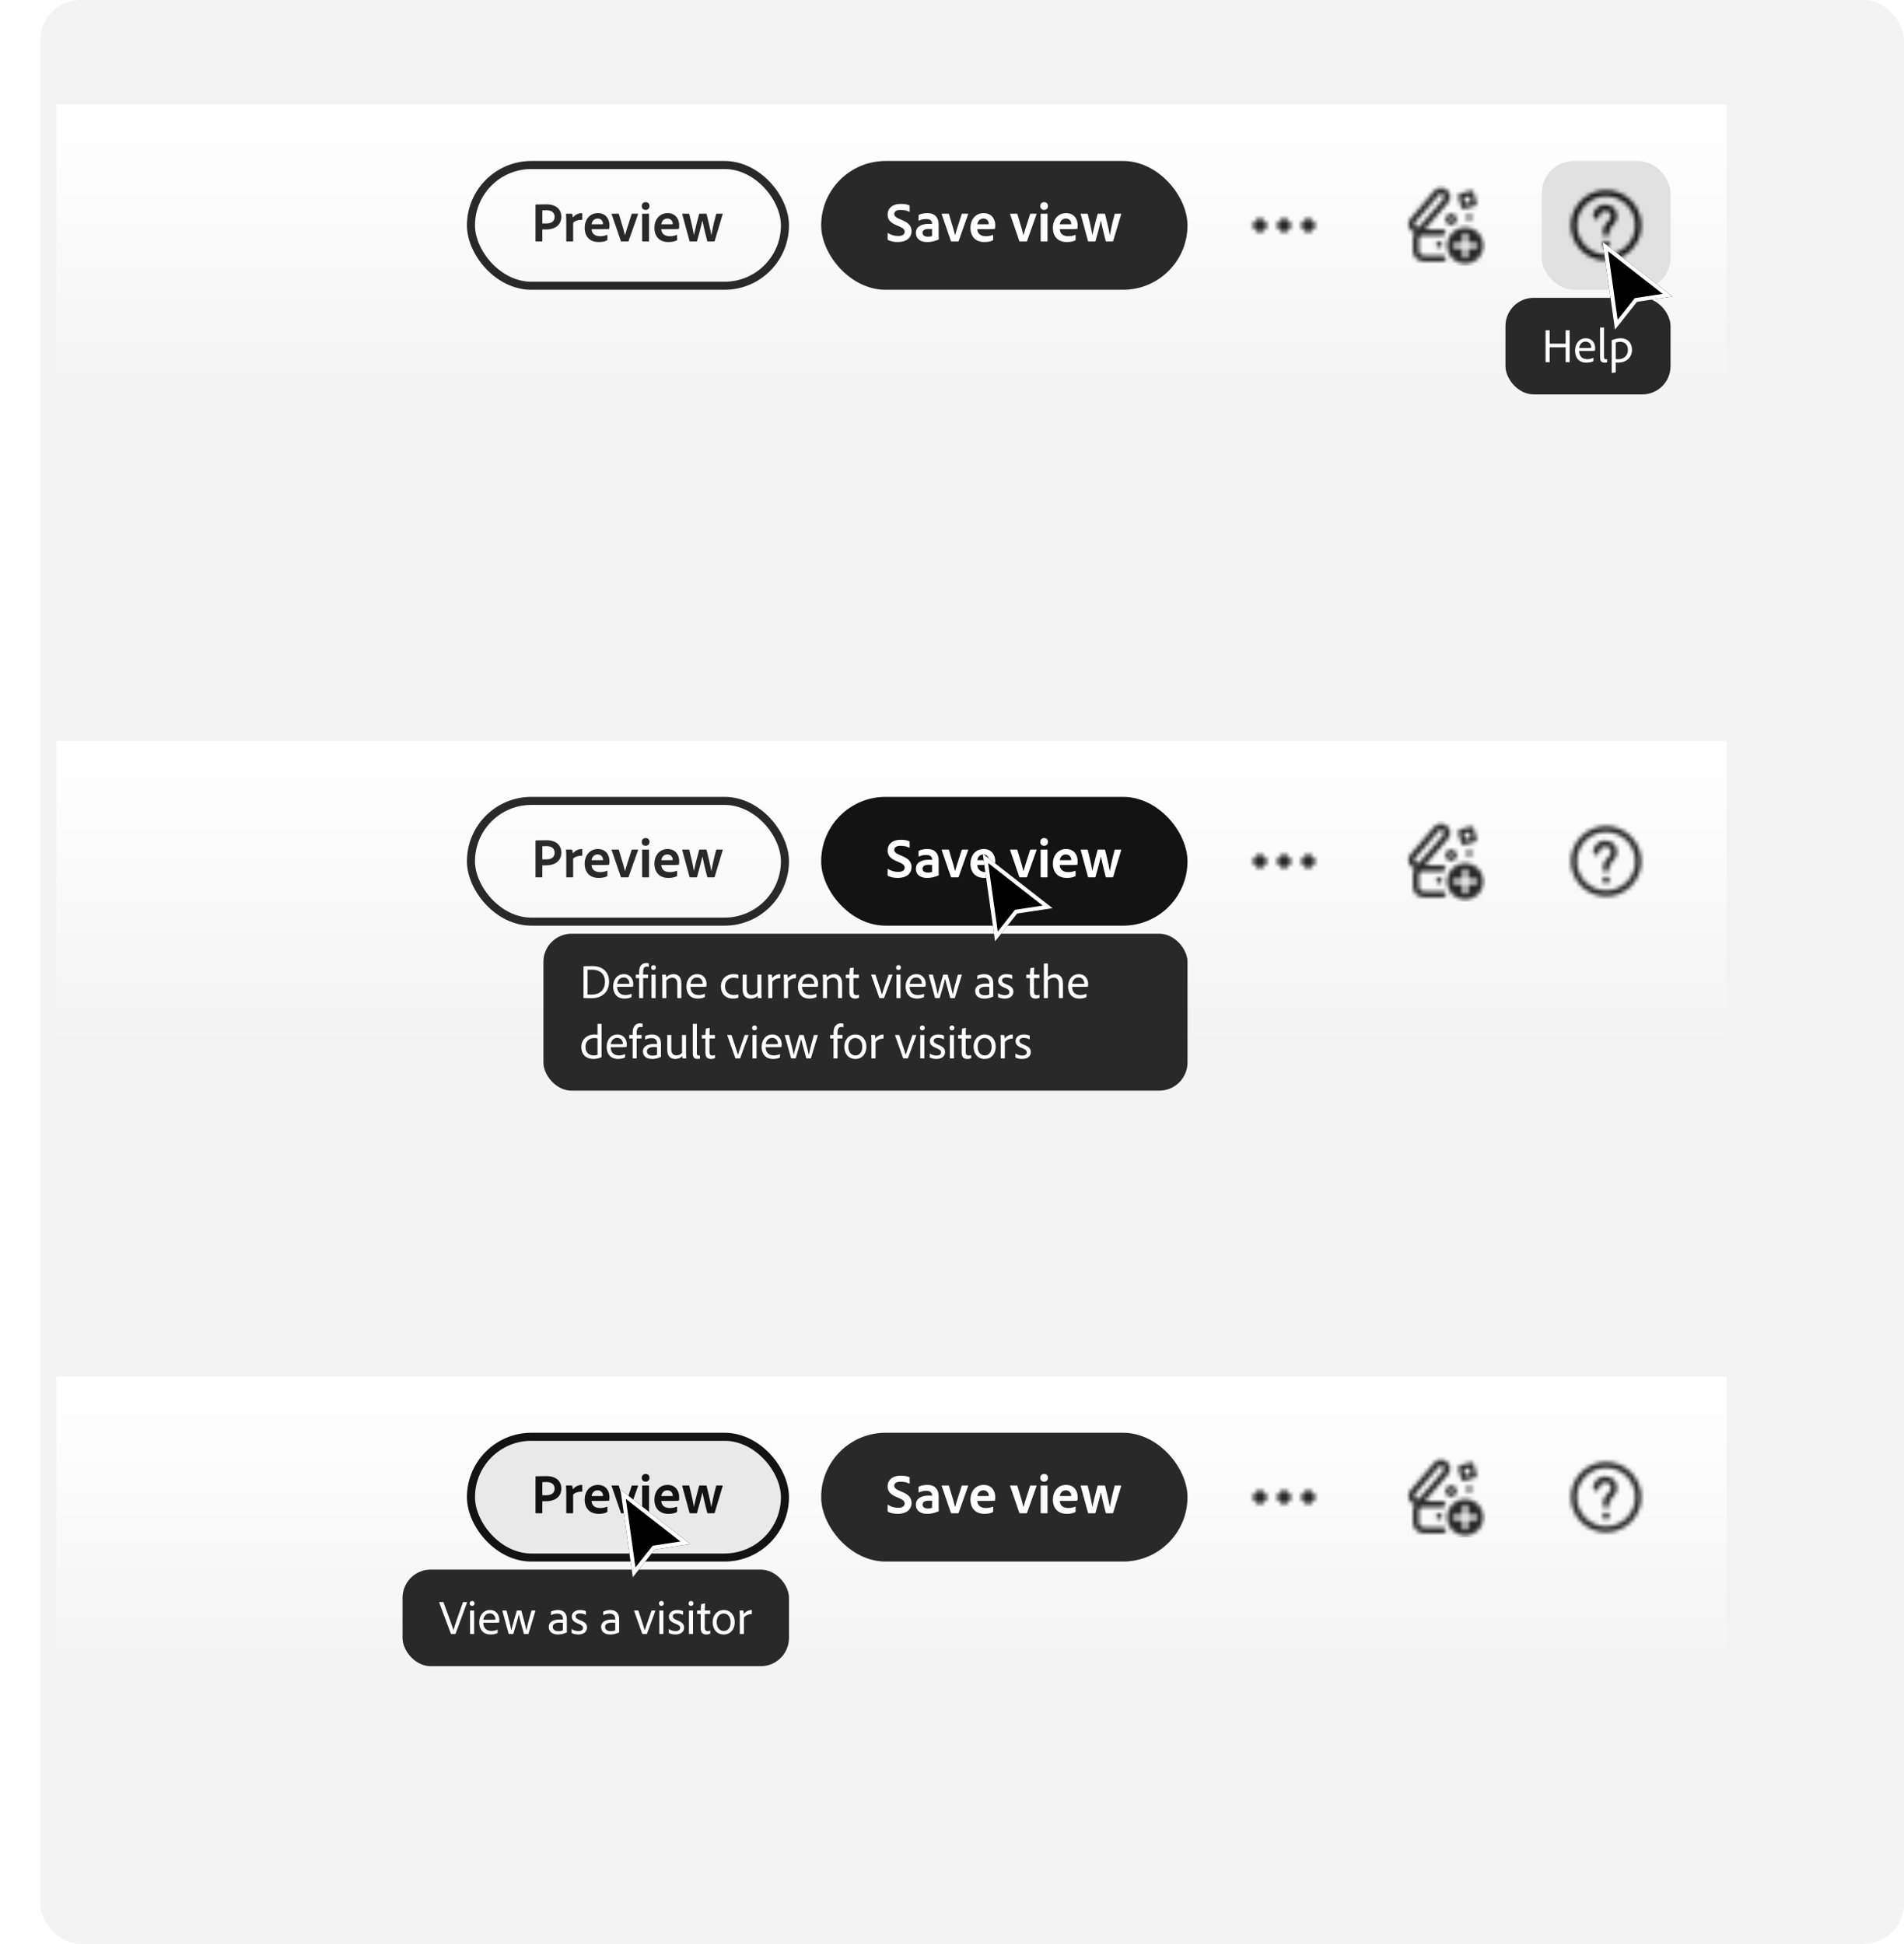 <svg width="473" height="483" viewBox="0 0 473 483" fill="none" xmlns="http://www.w3.org/2000/svg">
<rect x="10" width="463" height="483" rx="10" fill="#F3F3F3"/>
<g filter="url(#filter0_d_1941_53965)">
<path d="M10 30H425V106H10V30Z" fill="url(#paint0_linear_1941_53965)" shape-rendering="crispEdges"/>
</g>
<g filter="url(#filter1_d_1941_53965)">
<path d="M10 188H425V264H10V188Z" fill="url(#paint1_linear_1941_53965)" shape-rendering="crispEdges"/>
</g>
<g filter="url(#filter2_d_1941_53965)">
<path d="M10 346H425V422H10V346Z" fill="url(#paint2_linear_1941_53965)" shape-rendering="crispEdges"/>
</g>
<rect x="374" y="74" width="41" height="24" rx="7" fill="#292929"/>
<path d="M389.876 90H389.024C388.964 90 388.94 89.988 388.94 89.928V86.304H384.968V89.916C384.968 89.964 384.944 90 384.884 90H384.044C383.984 90 383.96 89.976 383.96 89.916V82.152C383.96 82.092 383.984 82.068 384.044 82.068H384.884C384.944 82.068 384.968 82.092 384.968 82.14V85.392H388.94V82.14C388.94 82.092 388.964 82.068 389.012 82.068H389.888C389.924 82.068 389.948 82.092 389.948 82.14V89.928C389.948 89.988 389.924 90 389.876 90ZM394.907 87.204H392.291C392.279 88.344 392.939 89.244 394.295 89.244C394.823 89.244 395.327 89.148 395.795 88.92C395.831 88.896 395.855 88.92 395.855 88.968V89.652C395.855 89.724 395.831 89.748 395.795 89.772C395.387 89.976 394.859 90.12 394.103 90.12C392.027 90.12 391.283 88.596 391.283 87.132C391.283 85.452 392.267 84.048 393.935 84.048C395.651 84.048 396.275 85.44 396.275 86.46C396.275 86.76 396.251 86.976 396.227 87.084C396.227 87.12 396.191 87.156 396.143 87.156C395.963 87.192 395.435 87.204 394.907 87.204ZM392.303 86.46H394.535C395.123 86.46 395.267 86.448 395.303 86.436C395.315 86.4 395.315 86.34 395.315 86.304C395.315 85.872 395.027 84.876 393.899 84.876C392.903 84.876 392.411 85.656 392.303 86.46ZM397.492 88.788V81.468C397.492 81.408 397.516 81.396 397.576 81.396H398.416C398.476 81.396 398.488 81.42 398.488 81.468V88.704C398.488 89.172 398.68 89.28 398.968 89.28C399.052 89.28 399.1 89.268 399.208 89.244C399.244 89.244 399.256 89.268 399.256 89.316V89.94C399.256 90 399.244 90.012 399.196 90.036C399.088 90.084 398.896 90.12 398.644 90.12C398.056 90.12 397.492 89.916 397.492 88.788ZM402.619 84.048C404.395 84.048 405.427 85.272 405.427 86.88C405.427 89.064 403.699 90.12 401.995 90.12C401.719 90.12 401.551 90.096 401.383 90.072V92.472C401.383 92.52 401.383 92.544 401.323 92.556C401.047 92.58 400.495 92.64 400.447 92.652C400.399 92.652 400.387 92.64 400.387 92.58V85.104C400.387 84.996 400.375 84.732 400.363 84.576C400.363 84.564 400.363 84.54 400.387 84.528C400.807 84.372 401.599 84.048 402.619 84.048ZM402.499 84.924C402.079 84.924 401.719 84.996 401.383 85.116V89.184C401.587 89.244 401.839 89.256 402.067 89.256C403.231 89.256 404.407 88.536 404.407 86.94C404.407 85.716 403.711 84.924 402.499 84.924Z" fill="white"/>
<rect x="135" y="232" width="160" height="39" rx="7" fill="#292929"/>
<path d="M144.96 247.904V240.176C144.96 240.116 144.972 240.092 145.032 240.08C145.332 240.068 145.944 240.044 147.132 240.044C149.844 240.044 151.308 241.616 151.308 243.896C151.308 246.932 149.028 248.024 147.012 248.024C146.34 248.024 145.44 248.012 145.02 248C144.972 248 144.96 247.964 144.96 247.904ZM145.956 240.956V247.112C146.196 247.124 146.604 247.136 146.976 247.136C148.908 247.136 150.276 246.08 150.288 243.908C150.288 241.916 148.92 240.932 147.108 240.932C146.688 240.932 146.304 240.944 145.956 240.956ZM155.942 245.204H153.326C153.314 246.344 153.974 247.244 155.33 247.244C155.858 247.244 156.362 247.148 156.83 246.92C156.866 246.896 156.89 246.92 156.89 246.968V247.652C156.89 247.724 156.866 247.748 156.83 247.772C156.422 247.976 155.894 248.12 155.138 248.12C153.062 248.12 152.318 246.596 152.318 245.132C152.318 243.452 153.302 242.048 154.97 242.048C156.686 242.048 157.31 243.44 157.31 244.46C157.31 244.76 157.286 244.976 157.262 245.084C157.262 245.12 157.226 245.156 157.178 245.156C156.998 245.192 156.47 245.204 155.942 245.204ZM153.338 244.46H155.57C156.158 244.46 156.302 244.448 156.338 244.436C156.35 244.4 156.35 244.34 156.35 244.304C156.35 243.872 156.062 242.876 154.934 242.876C153.938 242.876 153.446 243.656 153.338 244.46ZM161.848 247.904V242.252C161.848 242.192 161.872 242.168 161.92 242.168H162.772C162.832 242.168 162.856 242.18 162.856 242.24V247.916C162.856 247.976 162.832 248 162.772 248H161.944C161.872 248 161.848 247.976 161.848 247.904ZM162.352 241.004C161.992 241.004 161.764 240.764 161.764 240.416C161.764 240.068 162.004 239.816 162.352 239.816C162.724 239.816 162.94 240.068 162.94 240.416C162.94 240.752 162.7 241.004 162.352 241.004ZM158.776 243.032H157.996C157.948 243.032 157.936 243.008 157.936 242.948V242.24C157.936 242.192 157.96 242.168 157.996 242.168H158.776V241.64C158.776 241.004 158.86 240.536 159.04 240.176C159.352 239.576 159.868 239.276 160.588 239.276C160.864 239.276 161.02 239.3 161.128 239.348C161.176 239.372 161.188 239.408 161.188 239.444V240.176C161.188 240.224 161.164 240.248 161.116 240.236C160.972 240.176 160.816 240.164 160.684 240.164C160.144 240.164 159.772 240.428 159.772 241.58V242.168H160.924C160.984 242.168 160.996 242.192 160.996 242.228V242.948C160.996 243.008 160.972 243.02 160.924 243.032H159.772V247.916C159.772 247.964 159.76 248 159.7 248H158.848C158.8 248 158.776 247.976 158.776 247.916V243.032ZM164.528 247.916V243.524C164.528 243.116 164.504 242.444 164.479 242.24C164.479 242.192 164.492 242.168 164.552 242.168H165.296C165.356 242.168 165.38 242.192 165.404 242.24C165.44 242.348 165.451 242.576 165.476 242.84C166.004 242.312 166.616 242.048 167.312 242.048C168.164 242.048 169.268 242.468 169.268 244.364V247.916C169.268 247.976 169.244 248 169.184 248H168.344C168.284 248 168.26 247.976 168.26 247.904V244.46C168.26 243.548 167.864 242.936 167.024 242.936C166.412 242.936 165.908 243.212 165.524 243.668V247.916C165.524 247.976 165.512 248 165.451 248H164.6C164.552 248 164.528 247.976 164.528 247.916ZM174.153 245.204H171.537C171.525 246.344 172.185 247.244 173.541 247.244C174.069 247.244 174.573 247.148 175.041 246.92C175.077 246.896 175.101 246.92 175.101 246.968V247.652C175.101 247.724 175.077 247.748 175.041 247.772C174.633 247.976 174.105 248.12 173.349 248.12C171.273 248.12 170.529 246.596 170.529 245.132C170.529 243.452 171.513 242.048 173.181 242.048C174.897 242.048 175.521 243.44 175.521 244.46C175.521 244.76 175.497 244.976 175.473 245.084C175.473 245.12 175.437 245.156 175.389 245.156C175.209 245.192 174.681 245.204 174.153 245.204ZM171.549 244.46H173.781C174.369 244.46 174.513 244.448 174.549 244.436C174.561 244.4 174.561 244.34 174.561 244.304C174.561 243.872 174.273 242.876 173.145 242.876C172.149 242.876 171.657 243.656 171.549 244.46ZM183.416 247.1V247.844C183.416 247.892 183.416 247.916 183.368 247.928C182.972 248.084 182.504 248.12 182.06 248.12C180.104 248.12 179.096 246.728 179.096 245.108C179.096 243.356 180.344 242.048 182.228 242.048C182.84 242.048 183.176 242.12 183.368 242.204C183.416 242.228 183.416 242.252 183.416 242.312V243.068C183.416 243.128 183.38 243.128 183.332 243.116C183.032 242.996 182.72 242.936 182.228 242.936C180.992 242.936 180.116 243.764 180.116 245.072C180.116 246.512 181.112 247.22 182.228 247.22C182.672 247.22 183.044 247.172 183.344 247.052C183.404 247.04 183.416 247.064 183.416 247.1ZM189.152 242.24V246.728C189.152 247.364 189.188 247.664 189.224 247.928C189.224 247.976 189.212 248 189.152 248H188.384C188.324 248 188.312 247.988 188.288 247.94C188.252 247.808 188.228 247.592 188.216 247.424C187.712 247.94 187.076 248.12 186.476 248.12C185.456 248.12 184.496 247.604 184.496 245.864V242.24C184.496 242.18 184.52 242.168 184.58 242.168H185.432C185.48 242.168 185.492 242.192 185.492 242.24V245.744C185.492 246.668 185.924 247.232 186.764 247.232C187.34 247.232 187.796 247.016 188.156 246.62V242.24C188.156 242.192 188.18 242.168 188.24 242.168H189.08C189.152 242.168 189.152 242.192 189.152 242.24ZM190.848 242.168H191.616C191.688 242.168 191.7 242.192 191.724 242.252C191.772 242.396 191.808 242.816 191.82 243.08C192.24 242.504 192.984 242.048 193.752 242.048C193.812 242.048 193.836 242.06 193.836 242.132V242.996C193.836 243.056 193.824 243.068 193.752 243.068C192.924 243.056 192.168 243.464 191.868 243.944L191.856 247.928C191.856 247.988 191.832 248 191.784 248H190.932C190.872 248 190.848 247.976 190.848 247.916V243.776C190.848 243.272 190.824 242.576 190.788 242.24C190.788 242.192 190.8 242.168 190.848 242.168ZM194.75 242.168H195.518C195.59 242.168 195.602 242.192 195.626 242.252C195.674 242.396 195.71 242.816 195.722 243.08C196.142 242.504 196.886 242.048 197.654 242.048C197.714 242.048 197.738 242.06 197.738 242.132V242.996C197.738 243.056 197.726 243.068 197.654 243.068C196.826 243.056 196.07 243.464 195.77 243.944L195.758 247.928C195.758 247.988 195.734 248 195.686 248H194.834C194.774 248 194.75 247.976 194.75 247.916V243.776C194.75 243.272 194.726 242.576 194.69 242.24C194.69 242.192 194.702 242.168 194.75 242.168ZM201.868 245.204H199.252C199.24 246.344 199.9 247.244 201.256 247.244C201.784 247.244 202.288 247.148 202.756 246.92C202.792 246.896 202.816 246.92 202.816 246.968V247.652C202.816 247.724 202.792 247.748 202.756 247.772C202.348 247.976 201.82 248.12 201.064 248.12C198.988 248.12 198.244 246.596 198.244 245.132C198.244 243.452 199.228 242.048 200.896 242.048C202.612 242.048 203.236 243.44 203.236 244.46C203.236 244.76 203.212 244.976 203.188 245.084C203.188 245.12 203.152 245.156 203.104 245.156C202.924 245.192 202.396 245.204 201.868 245.204ZM199.264 244.46H201.496C202.084 244.46 202.228 244.448 202.264 244.436C202.276 244.4 202.276 244.34 202.276 244.304C202.276 243.872 201.988 242.876 200.86 242.876C199.864 242.876 199.372 243.656 199.264 244.46ZM204.453 247.916V243.524C204.453 243.116 204.429 242.444 204.405 242.24C204.405 242.192 204.417 242.168 204.477 242.168H205.221C205.281 242.168 205.305 242.192 205.329 242.24C205.365 242.348 205.377 242.576 205.401 242.84C205.929 242.312 206.541 242.048 207.237 242.048C208.089 242.048 209.193 242.468 209.193 244.364V247.916C209.193 247.976 209.169 248 209.109 248H208.269C208.209 248 208.185 247.976 208.185 247.904V244.46C208.185 243.548 207.789 242.936 206.949 242.936C206.337 242.936 205.833 243.212 205.449 243.668V247.916C205.449 247.976 205.437 248 205.377 248H204.525C204.477 248 204.453 247.976 204.453 247.916ZM213.383 247.22V247.832C213.383 247.88 213.371 247.928 213.311 247.952C213.035 248.072 212.735 248.12 212.411 248.12C211.535 248.12 211.007 247.7 211.007 246.548V243.032H210.191C210.119 243.02 210.107 242.996 210.107 242.936V242.252C210.107 242.192 210.131 242.168 210.191 242.168H211.007C211.019 241.724 211.067 240.896 211.115 240.632C211.127 240.584 211.151 240.56 211.199 240.548L212.015 240.416C212.063 240.404 212.087 240.416 212.087 240.464C212.051 240.884 212.015 241.58 212.015 242.168H213.287C213.335 242.168 213.359 242.192 213.359 242.252V242.96C213.359 243.008 213.335 243.032 213.287 243.032H212.015V246.404C212.015 246.956 212.219 247.268 212.747 247.268C212.927 247.268 213.107 247.244 213.311 247.172C213.347 247.16 213.383 247.16 213.383 247.22ZM219.532 248H218.56C218.488 248 218.476 247.976 218.452 247.94C218.2 247.208 216.724 243.056 216.436 242.252C216.424 242.204 216.424 242.168 216.484 242.168H217.408C217.468 242.168 217.48 242.192 217.504 242.24C218.512 245.276 218.944 246.584 219.076 247.076H219.1C219.244 246.584 219.688 245.3 220.744 242.228C220.768 242.18 220.792 242.168 220.84 242.168H221.668C221.704 242.168 221.74 242.192 221.716 242.252C221.368 243.188 219.904 247.208 219.64 247.928C219.616 247.976 219.592 248 219.532 248ZM222.699 247.904V242.252C222.699 242.192 222.723 242.168 222.783 242.168H223.635C223.683 242.168 223.707 242.18 223.707 242.24V247.916C223.707 247.976 223.695 248 223.623 248H222.795C222.735 248 222.699 247.976 222.699 247.904ZM223.203 241.016C222.831 241.016 222.603 240.764 222.603 240.404C222.603 240.044 222.855 239.792 223.215 239.792C223.599 239.792 223.815 240.056 223.815 240.404C223.815 240.764 223.575 241.016 223.203 241.016ZM228.599 245.204H225.983C225.971 246.344 226.631 247.244 227.987 247.244C228.515 247.244 229.019 247.148 229.487 246.92C229.523 246.896 229.547 246.92 229.547 246.968V247.652C229.547 247.724 229.523 247.748 229.487 247.772C229.079 247.976 228.551 248.12 227.795 248.12C225.719 248.12 224.975 246.596 224.975 245.132C224.975 243.452 225.959 242.048 227.627 242.048C229.343 242.048 229.967 243.44 229.967 244.46C229.967 244.76 229.943 244.976 229.919 245.084C229.919 245.12 229.883 245.156 229.835 245.156C229.655 245.192 229.127 245.204 228.599 245.204ZM225.995 244.46H228.227C228.815 244.46 228.959 244.448 228.995 244.436C229.007 244.4 229.007 244.34 229.007 244.304C229.007 243.872 228.719 242.876 227.591 242.876C226.595 242.876 226.103 243.656 225.995 244.46ZM237.107 248H236.159C236.087 248 236.063 247.976 236.051 247.916C235.163 244.736 234.935 243.74 234.803 243.176H234.791C234.575 244.136 234.143 245.6 233.459 247.916C233.435 247.988 233.399 248 233.339 248H232.415C232.319 248 232.295 247.976 232.283 247.916L230.723 242.252C230.699 242.204 230.723 242.168 230.783 242.168H231.683C231.719 242.168 231.755 242.18 231.767 242.228C232.655 245.528 232.859 246.632 232.943 247.052H232.967C233.063 246.644 233.279 245.648 234.299 242.252C234.311 242.192 234.323 242.168 234.383 242.168H235.355C235.403 242.168 235.427 242.192 235.439 242.24C236.411 245.72 236.579 246.596 236.675 247.064H236.699C236.831 246.5 237.011 245.48 237.947 242.228C237.959 242.192 237.983 242.168 238.031 242.168H238.871C238.919 242.168 238.943 242.192 238.931 242.24L237.215 247.928C237.191 247.976 237.179 248 237.107 248ZM245.763 247.1V245.216C245.595 245.192 245.331 245.168 244.971 245.168C243.807 245.168 243.243 245.564 243.243 246.236C243.243 246.776 243.615 247.304 244.671 247.304C245.055 247.304 245.415 247.244 245.763 247.1ZM246.735 244.304V246.98C246.735 247.184 246.735 247.364 246.759 247.556C246.759 247.58 246.759 247.592 246.735 247.604C245.871 248.012 245.187 248.12 244.491 248.12C243.219 248.12 242.259 247.496 242.259 246.236C242.259 244.964 243.447 244.4 244.935 244.4C245.379 244.4 245.631 244.412 245.763 244.424V244.136C245.763 243.764 245.583 242.936 244.407 242.936C243.831 242.936 243.303 243.068 242.883 243.296C242.847 243.308 242.799 243.296 242.799 243.236V242.504C242.799 242.456 242.823 242.432 242.859 242.408C243.327 242.18 243.927 242.048 244.563 242.048C246.099 242.048 246.735 243.056 246.735 244.304ZM251.374 243.224C251.038 243.02 250.486 242.876 249.982 242.876C249.19 242.876 248.926 243.26 248.926 243.62C248.926 243.98 249.142 244.232 250.042 244.592C251.254 245.06 251.746 245.552 251.746 246.404C251.746 247.508 250.846 248.12 249.598 248.12C248.938 248.12 248.338 247.976 247.99 247.772C247.954 247.748 247.93 247.724 247.93 247.664V246.86C247.93 246.8 247.966 246.776 248.002 246.8C248.482 247.136 249.094 247.28 249.622 247.28C250.39 247.28 250.762 246.944 250.762 246.5C250.762 246.056 250.498 245.792 249.67 245.468C248.47 245.012 247.966 244.52 247.966 243.668C247.966 242.804 248.698 242.048 250.006 242.048C250.666 242.048 251.158 242.168 251.41 242.312C251.47 242.336 251.47 242.384 251.47 242.432V243.164C251.47 243.224 251.434 243.26 251.374 243.224ZM258.231 247.22V247.832C258.231 247.88 258.219 247.928 258.159 247.952C257.883 248.072 257.583 248.12 257.259 248.12C256.383 248.12 255.855 247.7 255.855 246.548V243.032H255.039C254.967 243.02 254.955 242.996 254.955 242.936V242.252C254.955 242.192 254.979 242.168 255.039 242.168H255.855C255.867 241.724 255.915 240.896 255.963 240.632C255.975 240.584 255.999 240.56 256.047 240.548L256.863 240.416C256.911 240.404 256.935 240.416 256.935 240.464C256.899 240.884 256.863 241.58 256.863 242.168H258.135C258.183 242.168 258.207 242.192 258.207 242.252V242.96C258.207 243.008 258.183 243.032 258.135 243.032H256.863V246.404C256.863 246.956 257.067 247.268 257.595 247.268C257.775 247.268 257.955 247.244 258.159 247.172C258.195 247.16 258.231 247.16 258.231 247.22ZM260.316 243.596V247.928C260.316 247.988 260.304 248 260.244 248H259.404C259.344 248 259.32 247.976 259.32 247.916V239.468C259.32 239.42 259.332 239.396 259.392 239.396H260.256C260.304 239.396 260.316 239.408 260.316 239.456L260.328 242.744C260.82 242.288 261.396 242.048 262.104 242.048C262.956 242.048 264.06 242.468 264.06 244.364V247.916C264.06 247.976 264.036 248 263.976 248H263.136C263.076 248 263.052 247.976 263.052 247.904V244.472C263.052 243.548 262.656 242.936 261.816 242.936C261.228 242.936 260.7 243.176 260.316 243.596ZM268.958 245.204H266.342C266.33 246.344 266.99 247.244 268.346 247.244C268.874 247.244 269.378 247.148 269.846 246.92C269.882 246.896 269.906 246.92 269.906 246.968V247.652C269.906 247.724 269.882 247.748 269.846 247.772C269.438 247.976 268.91 248.12 268.154 248.12C266.078 248.12 265.334 246.596 265.334 245.132C265.334 243.452 266.318 242.048 267.986 242.048C269.702 242.048 270.326 243.44 270.326 244.46C270.326 244.76 270.302 244.976 270.278 245.084C270.278 245.12 270.242 245.156 270.194 245.156C270.014 245.192 269.486 245.204 268.958 245.204ZM266.354 244.46H268.586C269.174 244.46 269.318 244.448 269.354 244.436C269.366 244.4 269.366 244.34 269.366 244.304C269.366 243.872 269.078 242.876 267.95 242.876C266.954 242.876 266.462 243.656 266.354 244.46ZM147.384 263.12C145.716 263.12 144.42 262.112 144.42 260.132C144.42 258.368 145.728 257.048 147.684 257.048C148.02 257.048 148.212 257.084 148.44 257.12V254.468C148.44 254.408 148.464 254.396 148.512 254.396H149.376C149.436 254.396 149.448 254.42 149.448 254.456V262.016C149.448 262.184 149.448 262.388 149.472 262.592C149.472 262.64 149.46 262.652 149.412 262.676C148.728 263 148.056 263.12 147.384 263.12ZM148.44 262.088V258.032C148.248 257.948 147.96 257.912 147.66 257.912C146.292 257.912 145.44 258.836 145.44 260.084C145.44 261.644 146.424 262.244 147.48 262.244C147.792 262.244 148.164 262.208 148.44 262.088ZM154.337 260.204H151.721C151.709 261.344 152.369 262.244 153.725 262.244C154.253 262.244 154.757 262.148 155.225 261.92C155.261 261.896 155.285 261.92 155.285 261.968V262.652C155.285 262.724 155.261 262.748 155.225 262.772C154.817 262.976 154.289 263.12 153.533 263.12C151.457 263.12 150.713 261.596 150.713 260.132C150.713 258.452 151.697 257.048 153.365 257.048C155.081 257.048 155.705 258.44 155.705 259.46C155.705 259.76 155.681 259.976 155.657 260.084C155.657 260.12 155.621 260.156 155.573 260.156C155.393 260.192 154.865 260.204 154.337 260.204ZM151.733 259.46H153.965C154.553 259.46 154.697 259.448 154.733 259.436C154.745 259.4 154.745 259.34 154.745 259.304C154.745 258.872 154.457 257.876 153.329 257.876C152.333 257.876 151.841 258.656 151.733 259.46ZM157.171 258.032H156.391C156.343 258.032 156.319 258.008 156.319 257.948V257.24C156.319 257.192 156.343 257.168 156.391 257.168H157.171V256.736C157.171 256.04 157.267 255.584 157.447 255.224C157.759 254.624 158.275 254.276 159.019 254.276C159.271 254.276 159.439 254.3 159.571 254.36C159.631 254.372 159.631 254.408 159.631 254.456V255.164C159.631 255.212 159.607 255.236 159.559 255.224C159.427 255.176 159.259 255.164 159.139 255.164C158.563 255.164 158.167 255.476 158.167 256.628V257.168H159.319C159.367 257.168 159.391 257.192 159.391 257.228V257.948C159.391 258.008 159.367 258.02 159.319 258.032H158.167V262.916C158.167 262.964 158.155 263 158.095 263H157.243C157.195 263 157.171 262.976 157.171 262.916V258.032ZM163.228 262.1V260.216C163.06 260.192 162.796 260.168 162.436 260.168C161.272 260.168 160.708 260.564 160.708 261.236C160.708 261.776 161.08 262.304 162.136 262.304C162.52 262.304 162.88 262.244 163.228 262.1ZM164.2 259.304V261.98C164.2 262.184 164.2 262.364 164.224 262.556C164.224 262.58 164.224 262.592 164.2 262.604C163.336 263.012 162.652 263.12 161.956 263.12C160.684 263.12 159.724 262.496 159.724 261.236C159.724 259.964 160.912 259.4 162.4 259.4C162.844 259.4 163.096 259.412 163.228 259.424V259.136C163.228 258.764 163.048 257.936 161.872 257.936C161.296 257.936 160.768 258.068 160.348 258.296C160.312 258.308 160.264 258.296 160.264 258.236V257.504C160.264 257.456 160.288 257.432 160.324 257.408C160.792 257.18 161.392 257.048 162.028 257.048C163.564 257.048 164.2 258.056 164.2 259.304ZM170.425 257.24V261.728C170.425 262.364 170.461 262.664 170.497 262.928C170.497 262.976 170.485 263 170.425 263H169.657C169.597 263 169.585 262.988 169.561 262.94C169.525 262.808 169.501 262.592 169.489 262.424C168.985 262.94 168.349 263.12 167.749 263.12C166.729 263.12 165.769 262.604 165.769 260.864V257.24C165.769 257.18 165.793 257.168 165.853 257.168H166.705C166.753 257.168 166.765 257.192 166.765 257.24V260.744C166.765 261.668 167.197 262.232 168.037 262.232C168.613 262.232 169.069 262.016 169.429 261.62V257.24C169.429 257.192 169.453 257.168 169.513 257.168H170.353C170.425 257.168 170.425 257.192 170.425 257.24ZM172.121 261.788V254.468C172.121 254.408 172.145 254.396 172.205 254.396H173.045C173.105 254.396 173.117 254.42 173.117 254.468V261.704C173.117 262.172 173.309 262.28 173.597 262.28C173.681 262.28 173.729 262.268 173.837 262.244C173.873 262.244 173.885 262.268 173.885 262.316V262.94C173.885 263 173.873 263.012 173.825 263.036C173.717 263.084 173.525 263.12 173.273 263.12C172.685 263.12 172.121 262.916 172.121 261.788ZM177.618 262.22V262.832C177.618 262.88 177.606 262.928 177.546 262.952C177.27 263.072 176.97 263.12 176.646 263.12C175.77 263.12 175.242 262.7 175.242 261.548V258.032H174.426C174.354 258.02 174.342 257.996 174.342 257.936V257.252C174.342 257.192 174.366 257.168 174.426 257.168H175.242C175.254 256.724 175.302 255.896 175.35 255.632C175.362 255.584 175.386 255.56 175.434 255.548L176.25 255.416C176.298 255.404 176.322 255.416 176.322 255.464C176.286 255.884 176.25 256.58 176.25 257.168H177.522C177.57 257.168 177.594 257.192 177.594 257.252V257.96C177.594 258.008 177.57 258.032 177.522 258.032H176.25V261.404C176.25 261.956 176.454 262.268 176.982 262.268C177.162 262.268 177.342 262.244 177.546 262.172C177.582 262.16 177.618 262.16 177.618 262.22ZM183.767 263H182.795C182.723 263 182.711 262.976 182.687 262.94C182.435 262.208 180.958 258.056 180.671 257.252C180.659 257.204 180.659 257.168 180.719 257.168H181.643C181.703 257.168 181.715 257.192 181.739 257.24C182.747 260.276 183.179 261.584 183.311 262.076H183.335C183.479 261.584 183.923 260.3 184.979 257.228C185.003 257.18 185.027 257.168 185.075 257.168H185.903C185.939 257.168 185.975 257.192 185.951 257.252C185.603 258.188 184.139 262.208 183.875 262.928C183.851 262.976 183.827 263 183.767 263ZM186.934 262.904V257.252C186.934 257.192 186.958 257.168 187.018 257.168H187.87C187.918 257.168 187.942 257.18 187.942 257.24V262.916C187.942 262.976 187.93 263 187.858 263H187.03C186.97 263 186.934 262.976 186.934 262.904ZM187.438 256.016C187.066 256.016 186.838 255.764 186.838 255.404C186.838 255.044 187.09 254.792 187.45 254.792C187.834 254.792 188.05 255.056 188.05 255.404C188.05 255.764 187.81 256.016 187.438 256.016ZM192.833 260.204H190.217C190.205 261.344 190.865 262.244 192.221 262.244C192.749 262.244 193.253 262.148 193.721 261.92C193.757 261.896 193.781 261.92 193.781 261.968V262.652C193.781 262.724 193.757 262.748 193.721 262.772C193.313 262.976 192.785 263.12 192.029 263.12C189.953 263.12 189.209 261.596 189.209 260.132C189.209 258.452 190.193 257.048 191.861 257.048C193.577 257.048 194.201 258.44 194.201 259.46C194.201 259.76 194.177 259.976 194.153 260.084C194.153 260.12 194.117 260.156 194.069 260.156C193.889 260.192 193.361 260.204 192.833 260.204ZM190.229 259.46H192.461C193.049 259.46 193.193 259.448 193.229 259.436C193.241 259.4 193.241 259.34 193.241 259.304C193.241 258.872 192.953 257.876 191.825 257.876C190.829 257.876 190.337 258.656 190.229 259.46ZM201.342 263H200.394C200.322 263 200.298 262.976 200.286 262.916C199.398 259.736 199.17 258.74 199.038 258.176H199.026C198.81 259.136 198.378 260.6 197.694 262.916C197.67 262.988 197.634 263 197.574 263H196.65C196.554 263 196.53 262.976 196.518 262.916L194.958 257.252C194.934 257.204 194.958 257.168 195.018 257.168H195.918C195.954 257.168 195.99 257.18 196.002 257.228C196.89 260.528 197.094 261.632 197.178 262.052H197.202C197.298 261.644 197.514 260.648 198.534 257.252C198.546 257.192 198.558 257.168 198.618 257.168H199.59C199.638 257.168 199.662 257.192 199.674 257.24C200.646 260.72 200.814 261.596 200.91 262.064H200.934C201.066 261.5 201.246 260.48 202.182 257.228C202.194 257.192 202.218 257.168 202.266 257.168H203.106C203.154 257.168 203.178 257.192 203.166 257.24L201.45 262.928C201.426 262.976 201.414 263 201.342 263ZM207.069 258.032H206.289C206.241 258.032 206.217 258.008 206.217 257.948V257.24C206.217 257.192 206.241 257.168 206.289 257.168H207.069V256.736C207.069 256.04 207.165 255.584 207.345 255.224C207.657 254.624 208.173 254.276 208.917 254.276C209.169 254.276 209.337 254.3 209.469 254.36C209.529 254.372 209.529 254.408 209.529 254.456V255.164C209.529 255.212 209.505 255.236 209.457 255.224C209.325 255.176 209.157 255.164 209.037 255.164C208.461 255.164 208.065 255.476 208.065 256.628V257.168H209.217C209.265 257.168 209.289 257.192 209.289 257.228V257.948C209.289 258.008 209.265 258.02 209.217 258.032H208.065V262.916C208.065 262.964 208.053 263 207.993 263H207.141C207.093 263 207.069 262.976 207.069 262.916V258.032ZM212.5 257.048C214.192 257.048 215.236 258.344 215.236 260.072C215.236 261.896 214.108 263.12 212.5 263.12C210.568 263.12 209.74 261.56 209.74 260.084C209.74 258.392 210.82 257.048 212.5 257.048ZM212.452 257.912C211.444 257.912 210.748 258.776 210.748 260.06C210.748 261.284 211.384 262.256 212.524 262.256C213.376 262.256 214.216 261.584 214.216 260.096C214.216 258.98 213.7 257.912 212.452 257.912ZM216.488 257.168H217.256C217.328 257.168 217.34 257.192 217.364 257.252C217.412 257.396 217.448 257.816 217.46 258.08C217.88 257.504 218.624 257.048 219.392 257.048C219.452 257.048 219.476 257.06 219.476 257.132V257.996C219.476 258.056 219.464 258.068 219.392 258.068C218.564 258.056 217.808 258.464 217.508 258.944L217.496 262.928C217.496 262.988 217.472 263 217.424 263H216.572C216.512 263 216.488 262.976 216.488 262.916V258.776C216.488 258.272 216.464 257.576 216.428 257.24C216.428 257.192 216.44 257.168 216.488 257.168ZM225.45 263H224.478C224.406 263 224.394 262.976 224.37 262.94C224.118 262.208 222.642 258.056 222.354 257.252C222.342 257.204 222.342 257.168 222.402 257.168H223.326C223.386 257.168 223.398 257.192 223.422 257.24C224.43 260.276 224.862 261.584 224.994 262.076H225.018C225.162 261.584 225.606 260.3 226.662 257.228C226.686 257.18 226.71 257.168 226.758 257.168H227.586C227.622 257.168 227.658 257.192 227.634 257.252C227.286 258.188 225.822 262.208 225.558 262.928C225.534 262.976 225.51 263 225.45 263ZM228.617 262.904V257.252C228.617 257.192 228.641 257.168 228.701 257.168H229.553C229.601 257.168 229.625 257.18 229.625 257.24V262.916C229.625 262.976 229.613 263 229.541 263H228.713C228.653 263 228.617 262.976 228.617 262.904ZM229.121 256.016C228.749 256.016 228.521 255.764 228.521 255.404C228.521 255.044 228.773 254.792 229.133 254.792C229.517 254.792 229.733 255.056 229.733 255.404C229.733 255.764 229.493 256.016 229.121 256.016ZM234.406 258.224C234.07 258.02 233.518 257.876 233.014 257.876C232.222 257.876 231.958 258.26 231.958 258.62C231.958 258.98 232.174 259.232 233.074 259.592C234.286 260.06 234.778 260.552 234.778 261.404C234.778 262.508 233.878 263.12 232.63 263.12C231.97 263.12 231.37 262.976 231.022 262.772C230.986 262.748 230.962 262.724 230.962 262.664V261.86C230.962 261.8 230.998 261.776 231.034 261.8C231.514 262.136 232.126 262.28 232.654 262.28C233.422 262.28 233.794 261.944 233.794 261.5C233.794 261.056 233.53 260.792 232.702 260.468C231.502 260.012 230.998 259.52 230.998 258.668C230.998 257.804 231.73 257.048 233.038 257.048C233.698 257.048 234.19 257.168 234.442 257.312C234.502 257.336 234.502 257.384 234.502 257.432V258.164C234.502 258.224 234.466 258.26 234.406 258.224ZM235.977 262.904V257.252C235.977 257.192 236.001 257.168 236.061 257.168H236.913C236.961 257.168 236.985 257.18 236.985 257.24V262.916C236.985 262.976 236.973 263 236.901 263H236.073C236.013 263 235.977 262.976 235.977 262.904ZM236.481 256.016C236.109 256.016 235.881 255.764 235.881 255.404C235.881 255.044 236.133 254.792 236.493 254.792C236.877 254.792 237.093 255.056 237.093 255.404C237.093 255.764 236.853 256.016 236.481 256.016ZM241.274 262.22V262.832C241.274 262.88 241.262 262.928 241.202 262.952C240.926 263.072 240.626 263.12 240.302 263.12C239.426 263.12 238.898 262.7 238.898 261.548V258.032H238.082C238.01 258.02 237.998 257.996 237.998 257.936V257.252C237.998 257.192 238.022 257.168 238.082 257.168H238.898C238.91 256.724 238.958 255.896 239.006 255.632C239.018 255.584 239.042 255.56 239.09 255.548L239.906 255.416C239.954 255.404 239.978 255.416 239.978 255.464C239.942 255.884 239.906 256.58 239.906 257.168H241.178C241.226 257.168 241.25 257.192 241.25 257.252V257.96C241.25 258.008 241.226 258.032 241.178 258.032H239.906V261.404C239.906 261.956 240.11 262.268 240.638 262.268C240.818 262.268 240.998 262.244 241.202 262.172C241.238 262.16 241.274 262.16 241.274 262.22ZM244.621 257.048C246.313 257.048 247.357 258.344 247.357 260.072C247.357 261.896 246.229 263.12 244.621 263.12C242.689 263.12 241.861 261.56 241.861 260.084C241.861 258.392 242.941 257.048 244.621 257.048ZM244.573 257.912C243.565 257.912 242.869 258.776 242.869 260.06C242.869 261.284 243.505 262.256 244.645 262.256C245.497 262.256 246.337 261.584 246.337 260.096C246.337 258.98 245.821 257.912 244.573 257.912ZM248.61 257.168H249.378C249.45 257.168 249.462 257.192 249.486 257.252C249.534 257.396 249.57 257.816 249.582 258.08C250.002 257.504 250.746 257.048 251.514 257.048C251.574 257.048 251.598 257.06 251.598 257.132V257.996C251.598 258.056 251.586 258.068 251.514 258.068C250.686 258.056 249.93 258.464 249.63 258.944L249.618 262.928C249.618 262.988 249.594 263 249.546 263H248.694C248.634 263 248.61 262.976 248.61 262.916V258.776C248.61 258.272 248.586 257.576 248.55 257.24C248.55 257.192 248.562 257.168 248.61 257.168ZM255.699 258.224C255.363 258.02 254.811 257.876 254.307 257.876C253.515 257.876 253.251 258.26 253.251 258.62C253.251 258.98 253.467 259.232 254.367 259.592C255.579 260.06 256.071 260.552 256.071 261.404C256.071 262.508 255.171 263.12 253.923 263.12C253.263 263.12 252.663 262.976 252.315 262.772C252.279 262.748 252.255 262.724 252.255 262.664V261.86C252.255 261.8 252.291 261.776 252.327 261.8C252.807 262.136 253.419 262.28 253.947 262.28C254.715 262.28 255.087 261.944 255.087 261.5C255.087 261.056 254.823 260.792 253.995 260.468C252.795 260.012 252.291 259.52 252.291 258.668C252.291 257.804 253.023 257.048 254.331 257.048C254.991 257.048 255.483 257.168 255.735 257.312C255.795 257.336 255.795 257.384 255.795 257.432V258.164C255.795 258.224 255.759 258.26 255.699 258.224Z" fill="white"/>
<rect x="100" y="390" width="96" height="24" rx="7" fill="#292929"/>
<path d="M112.624 405.016H112.648C112.9 404.164 113.512 402.256 115 398.14C115.012 398.092 115.036 398.068 115.096 398.068H115.972C116.02 398.068 116.044 398.092 116.032 398.152L113.176 405.928C113.152 405.988 113.128 406 113.068 406H112.12C112.06 406 112.036 405.988 112.012 405.94L109.096 398.152C109.072 398.104 109.084 398.068 109.156 398.068H110.08C110.14 398.068 110.152 398.08 110.164 398.128C111.544 401.8 112.408 404.236 112.624 405.016ZM116.778 405.904V400.252C116.778 400.192 116.802 400.168 116.862 400.168H117.714C117.762 400.168 117.786 400.18 117.786 400.24V405.916C117.786 405.976 117.774 406 117.701 406H116.874C116.814 406 116.778 405.976 116.778 405.904ZM117.282 399.016C116.91 399.016 116.682 398.764 116.682 398.404C116.682 398.044 116.934 397.792 117.294 397.792C117.678 397.792 117.894 398.056 117.894 398.404C117.894 398.764 117.654 399.016 117.282 399.016ZM122.677 403.204H120.061C120.049 404.344 120.709 405.244 122.065 405.244C122.593 405.244 123.097 405.148 123.565 404.92C123.601 404.896 123.625 404.92 123.625 404.968V405.652C123.625 405.724 123.601 405.748 123.565 405.772C123.157 405.976 122.629 406.12 121.873 406.12C119.797 406.12 119.053 404.596 119.053 403.132C119.053 401.452 120.037 400.048 121.705 400.048C123.421 400.048 124.045 401.44 124.045 402.46C124.045 402.76 124.021 402.976 123.997 403.084C123.997 403.12 123.961 403.156 123.913 403.156C123.733 403.192 123.205 403.204 122.677 403.204ZM120.073 402.46H122.305C122.893 402.46 123.037 402.448 123.073 402.436C123.085 402.4 123.085 402.34 123.085 402.304C123.085 401.872 122.797 400.876 121.669 400.876C120.673 400.876 120.181 401.656 120.073 402.46ZM131.185 406H130.237C130.165 406 130.141 405.976 130.129 405.916C129.241 402.736 129.013 401.74 128.881 401.176H128.869C128.653 402.136 128.221 403.6 127.537 405.916C127.513 405.988 127.477 406 127.417 406H126.493C126.397 406 126.373 405.976 126.361 405.916L124.801 400.252C124.777 400.204 124.801 400.168 124.861 400.168H125.761C125.797 400.168 125.833 400.18 125.845 400.228C126.733 403.528 126.937 404.632 127.021 405.052H127.045C127.141 404.644 127.357 403.648 128.377 400.252C128.389 400.192 128.401 400.168 128.461 400.168H129.433C129.481 400.168 129.505 400.192 129.517 400.24C130.489 403.72 130.657 404.596 130.753 405.064H130.777C130.909 404.5 131.089 403.48 132.025 400.228C132.037 400.192 132.061 400.168 132.109 400.168H132.949C132.997 400.168 133.021 400.192 133.009 400.24L131.293 405.928C131.269 405.976 131.257 406 131.185 406ZM139.841 405.1V403.216C139.673 403.192 139.409 403.168 139.049 403.168C137.885 403.168 137.321 403.564 137.321 404.236C137.321 404.776 137.693 405.304 138.749 405.304C139.133 405.304 139.493 405.244 139.841 405.1ZM140.813 402.304V404.98C140.813 405.184 140.813 405.364 140.837 405.556C140.837 405.58 140.837 405.592 140.813 405.604C139.949 406.012 139.265 406.12 138.569 406.12C137.297 406.12 136.337 405.496 136.337 404.236C136.337 402.964 137.525 402.4 139.013 402.4C139.457 402.4 139.709 402.412 139.841 402.424V402.136C139.841 401.764 139.661 400.936 138.485 400.936C137.909 400.936 137.381 401.068 136.961 401.296C136.925 401.308 136.877 401.296 136.877 401.236V400.504C136.877 400.456 136.901 400.432 136.937 400.408C137.405 400.18 138.005 400.048 138.641 400.048C140.177 400.048 140.813 401.056 140.813 402.304ZM145.452 401.224C145.116 401.02 144.564 400.876 144.06 400.876C143.268 400.876 143.004 401.26 143.004 401.62C143.004 401.98 143.22 402.232 144.12 402.592C145.332 403.06 145.824 403.552 145.824 404.404C145.824 405.508 144.924 406.12 143.676 406.12C143.016 406.12 142.416 405.976 142.068 405.772C142.032 405.748 142.008 405.724 142.008 405.664V404.86C142.008 404.8 142.044 404.776 142.08 404.8C142.56 405.136 143.172 405.28 143.7 405.28C144.468 405.28 144.84 404.944 144.84 404.5C144.84 404.056 144.576 403.792 143.748 403.468C142.548 403.012 142.044 402.52 142.044 401.668C142.044 400.804 142.776 400.048 144.084 400.048C144.744 400.048 145.236 400.168 145.488 400.312C145.548 400.336 145.548 400.384 145.548 400.432V401.164C145.548 401.224 145.512 401.26 145.452 401.224ZM152.837 405.1V403.216C152.669 403.192 152.405 403.168 152.045 403.168C150.881 403.168 150.317 403.564 150.317 404.236C150.317 404.776 150.689 405.304 151.745 405.304C152.129 405.304 152.489 405.244 152.837 405.1ZM153.809 402.304V404.98C153.809 405.184 153.809 405.364 153.833 405.556C153.833 405.58 153.833 405.592 153.809 405.604C152.945 406.012 152.261 406.12 151.565 406.12C150.293 406.12 149.333 405.496 149.333 404.236C149.333 402.964 150.521 402.4 152.009 402.4C152.453 402.4 152.705 402.412 152.837 402.424V402.136C152.837 401.764 152.657 400.936 151.481 400.936C150.905 400.936 150.377 401.068 149.957 401.296C149.921 401.308 149.873 401.296 149.873 401.236V400.504C149.873 400.456 149.897 400.432 149.933 400.408C150.401 400.18 151.001 400.048 151.637 400.048C153.173 400.048 153.809 401.056 153.809 402.304ZM160.626 406H159.654C159.582 406 159.57 405.976 159.546 405.94C159.294 405.208 157.818 401.056 157.53 400.252C157.518 400.204 157.518 400.168 157.578 400.168H158.502C158.562 400.168 158.574 400.192 158.598 400.24C159.606 403.276 160.038 404.584 160.17 405.076H160.194C160.338 404.584 160.782 403.3 161.838 400.228C161.862 400.18 161.886 400.168 161.934 400.168H162.762C162.798 400.168 162.834 400.192 162.81 400.252C162.462 401.188 160.998 405.208 160.734 405.928C160.71 405.976 160.686 406 160.626 406ZM163.793 405.904V400.252C163.793 400.192 163.817 400.168 163.877 400.168H164.729C164.777 400.168 164.801 400.18 164.801 400.24V405.916C164.801 405.976 164.789 406 164.717 406H163.889C163.829 406 163.793 405.976 163.793 405.904ZM164.297 399.016C163.925 399.016 163.697 398.764 163.697 398.404C163.697 398.044 163.949 397.792 164.309 397.792C164.693 397.792 164.909 398.056 164.909 398.404C164.909 398.764 164.669 399.016 164.297 399.016ZM169.581 401.224C169.245 401.02 168.693 400.876 168.189 400.876C167.397 400.876 167.133 401.26 167.133 401.62C167.133 401.98 167.349 402.232 168.249 402.592C169.461 403.06 169.953 403.552 169.953 404.404C169.953 405.508 169.053 406.12 167.805 406.12C167.145 406.12 166.545 405.976 166.197 405.772C166.161 405.748 166.137 405.724 166.137 405.664V404.86C166.137 404.8 166.173 404.776 166.209 404.8C166.689 405.136 167.301 405.28 167.829 405.28C168.597 405.28 168.969 404.944 168.969 404.5C168.969 404.056 168.705 403.792 167.877 403.468C166.677 403.012 166.173 402.52 166.173 401.668C166.173 400.804 166.905 400.048 168.213 400.048C168.873 400.048 169.365 400.168 169.617 400.312C169.677 400.336 169.677 400.384 169.677 400.432V401.164C169.677 401.224 169.641 401.26 169.581 401.224ZM171.153 405.904V400.252C171.153 400.192 171.177 400.168 171.237 400.168H172.089C172.137 400.168 172.161 400.18 172.161 400.24V405.916C172.161 405.976 172.149 406 172.076 406H171.249C171.189 406 171.153 405.976 171.153 405.904ZM171.657 399.016C171.285 399.016 171.057 398.764 171.057 398.404C171.057 398.044 171.309 397.792 171.669 397.792C172.053 397.792 172.269 398.056 172.269 398.404C172.269 398.764 172.029 399.016 171.657 399.016ZM176.45 405.22V405.832C176.45 405.88 176.438 405.928 176.378 405.952C176.102 406.072 175.802 406.12 175.478 406.12C174.602 406.12 174.074 405.7 174.074 404.548V401.032H173.258C173.186 401.02 173.174 400.996 173.174 400.936V400.252C173.174 400.192 173.198 400.168 173.258 400.168H174.074C174.086 399.724 174.134 398.896 174.182 398.632C174.194 398.584 174.218 398.56 174.266 398.548L175.082 398.416C175.13 398.404 175.154 398.416 175.154 398.464C175.118 398.884 175.082 399.58 175.082 400.168H176.354C176.402 400.168 176.426 400.192 176.426 400.252V400.96C176.426 401.008 176.402 401.032 176.354 401.032H175.082V404.404C175.082 404.956 175.286 405.268 175.814 405.268C175.994 405.268 176.174 405.244 176.378 405.172C176.414 405.16 176.45 405.16 176.45 405.22ZM179.797 400.048C181.489 400.048 182.533 401.344 182.533 403.072C182.533 404.896 181.405 406.12 179.797 406.12C177.865 406.12 177.037 404.56 177.037 403.084C177.037 401.392 178.117 400.048 179.797 400.048ZM179.749 400.912C178.741 400.912 178.045 401.776 178.045 403.06C178.045 404.284 178.681 405.256 179.821 405.256C180.673 405.256 181.513 404.584 181.513 403.096C181.513 401.98 180.997 400.912 179.749 400.912ZM183.785 400.168H184.553C184.625 400.168 184.637 400.192 184.661 400.252C184.709 400.396 184.745 400.816 184.757 401.08C185.177 400.504 185.921 400.048 186.689 400.048C186.749 400.048 186.773 400.06 186.773 400.132V400.996C186.773 401.056 186.761 401.068 186.689 401.068C185.861 401.056 185.105 401.464 184.805 401.944L184.793 405.928C184.793 405.988 184.769 406 184.721 406H183.869C183.809 406 183.785 405.976 183.785 405.916V401.776C183.785 401.272 183.761 400.576 183.725 400.24C183.725 400.192 183.737 400.168 183.785 400.168Z" fill="white"/>
<rect x="117" y="41" width="78" height="30" rx="15" stroke="#292929" stroke-width="2"/>
<path d="M133.036 59.902V50.928C133.036 50.858 133.064 50.816 133.134 50.816C133.666 50.802 134.702 50.774 135.724 50.774C138.44 50.774 139.448 52.286 139.448 53.826C139.448 56.052 137.726 57.018 135.612 57.018C135.164 57.018 135.052 57.018 134.73 57.018V59.888C134.73 59.958 134.702 60 134.618 60H133.148C133.078 60 133.036 59.972 133.036 59.902ZM134.73 52.272V55.52C134.968 55.534 135.15 55.534 135.612 55.534C136.788 55.534 137.782 55.142 137.782 53.868C137.782 52.846 137.054 52.244 135.766 52.244C135.276 52.244 134.884 52.258 134.73 52.272ZM140.689 53.098H142.005C142.089 53.098 142.131 53.126 142.159 53.21C142.229 53.392 142.285 53.742 142.299 54.05C142.775 53.462 143.573 52.958 144.539 52.958C144.623 52.958 144.651 52.972 144.651 53.056V54.54C144.651 54.61 144.623 54.638 144.525 54.638C143.531 54.61 142.705 54.96 142.383 55.38V59.888C142.383 59.972 142.341 60 142.257 60H140.801C140.703 60 140.675 59.958 140.675 59.888V55.058C140.675 54.456 140.661 53.644 140.605 53.182C140.605 53.112 140.619 53.098 140.689 53.098ZM149.795 56.934H146.953C146.995 57.914 147.639 58.698 149.067 58.698C149.697 58.698 150.271 58.586 150.803 58.362C150.845 58.334 150.887 58.348 150.887 58.418V59.58C150.887 59.664 150.859 59.706 150.803 59.734C150.271 59.986 149.655 60.14 148.703 60.14C146.155 60.14 145.245 58.348 145.245 56.626C145.245 54.68 146.421 52.958 148.535 52.958C150.607 52.958 151.405 54.582 151.405 55.912C151.405 56.304 151.391 56.626 151.349 56.78C151.335 56.836 151.307 56.864 151.237 56.878C151.041 56.92 150.481 56.934 149.795 56.934ZM146.953 55.73H149.039C149.571 55.73 149.753 55.73 149.809 55.716C149.809 55.674 149.809 55.618 149.809 55.604C149.809 55.198 149.529 54.302 148.465 54.302C147.499 54.302 147.065 55.044 146.953 55.73ZM155.995 60H154.385C154.301 60 154.273 59.958 154.245 59.916C153.783 58.572 152.425 54.596 151.935 53.196C151.921 53.14 151.935 53.098 152.019 53.098H153.615C153.685 53.098 153.713 53.112 153.741 53.182C154.749 56.458 155.113 57.802 155.253 58.418H155.281C155.435 57.802 155.855 56.472 156.919 53.182C156.933 53.112 156.975 53.098 157.031 53.098H158.445C158.487 53.098 158.543 53.126 158.515 53.21C157.983 54.68 156.625 58.6 156.149 59.902C156.121 59.972 156.079 60 155.995 60ZM159.528 59.874V53.196C159.528 53.126 159.57 53.098 159.64 53.098H161.124C161.208 53.098 161.236 53.112 161.236 53.196V59.888C161.236 59.972 161.208 60 161.11 60H159.668C159.57 60 159.528 59.958 159.528 59.874ZM160.382 52.16C159.808 52.16 159.43 51.768 159.43 51.194C159.43 50.62 159.836 50.228 160.396 50.228C160.998 50.228 161.348 50.634 161.348 51.194C161.348 51.768 160.97 52.16 160.382 52.16ZM167.117 56.934H164.275C164.317 57.914 164.961 58.698 166.389 58.698C167.019 58.698 167.593 58.586 168.125 58.362C168.167 58.334 168.209 58.348 168.209 58.418V59.58C168.209 59.664 168.181 59.706 168.125 59.734C167.593 59.986 166.977 60.14 166.025 60.14C163.477 60.14 162.567 58.348 162.567 56.626C162.567 54.68 163.743 52.958 165.857 52.958C167.929 52.958 168.727 54.582 168.727 55.912C168.727 56.304 168.713 56.626 168.671 56.78C168.657 56.836 168.629 56.864 168.559 56.878C168.363 56.92 167.803 56.934 167.117 56.934ZM164.275 55.73H166.361C166.893 55.73 167.075 55.73 167.131 55.716C167.131 55.674 167.131 55.618 167.131 55.604C167.131 55.198 166.851 54.302 165.787 54.302C164.821 54.302 164.387 55.044 164.275 55.73ZM177.388 60H175.848C175.75 60 175.722 59.958 175.694 59.874C174.882 56.752 174.644 55.506 174.504 54.82H174.49C174.168 56.22 173.818 57.564 173.16 59.888C173.132 59.972 173.09 60 173.006 60H171.48C171.34 60 171.326 59.972 171.298 59.888L169.478 53.21C169.45 53.14 169.492 53.098 169.576 53.098H171.116C171.186 53.098 171.214 53.112 171.228 53.182C172.068 56.472 172.278 57.802 172.376 58.362H172.404C172.516 57.872 172.754 56.598 173.678 53.21C173.692 53.126 173.706 53.098 173.804 53.098H175.414C175.484 53.098 175.512 53.126 175.526 53.182C176.394 56.598 176.59 57.844 176.702 58.404H176.73C176.898 57.564 177.108 56.164 177.92 53.182C177.934 53.126 177.976 53.098 178.046 53.098H179.46C179.516 53.098 179.572 53.126 179.544 53.196L177.542 59.888C177.5 59.972 177.486 60 177.388 60Z" fill="#292929"/>
<rect x="204" y="40" width="91" height="32" rx="16" fill="#292929"/>
<path d="M223.052 60.14C222.03 60.14 221.176 59.944 220.602 59.636C220.532 59.594 220.504 59.538 220.504 59.426V57.97C220.504 57.914 220.56 57.886 220.616 57.914C221.372 58.404 222.296 58.642 223.108 58.642C224.256 58.642 224.746 58.194 224.746 57.592C224.746 57.074 224.41 56.682 223.346 56.234L222.674 55.954C220.952 55.226 220.504 54.358 220.504 53.308C220.504 51.81 221.638 50.662 223.752 50.662C224.634 50.662 225.432 50.788 225.894 51.026C225.964 51.068 225.978 51.11 225.978 51.208V52.566C225.978 52.622 225.936 52.678 225.852 52.622C225.32 52.314 224.55 52.16 223.738 52.16C222.534 52.16 222.156 52.664 222.156 53.154C222.156 53.658 222.478 54.008 223.584 54.47L224.116 54.694C225.936 55.45 226.454 56.332 226.454 57.438C226.454 59.076 225.166 60.14 223.052 60.14ZM231.547 58.642V56.92C231.337 56.892 231.099 56.878 230.777 56.878C229.671 56.878 229.181 57.242 229.181 57.844C229.181 58.362 229.545 58.81 230.553 58.81C230.917 58.81 231.239 58.768 231.547 58.642ZM233.185 55.73V58.572C233.185 58.88 233.185 59.16 233.213 59.454C233.213 59.482 233.213 59.496 233.185 59.51C232.037 60 231.225 60.14 230.273 60.14C228.747 60.14 227.529 59.426 227.529 57.844C227.529 56.36 228.859 55.618 230.679 55.618C231.099 55.618 231.421 55.632 231.547 55.646V55.478C231.547 55.156 231.365 54.428 230.133 54.428C229.433 54.428 228.817 54.568 228.299 54.82C228.257 54.834 228.187 54.82 228.187 54.736V53.518C228.187 53.448 228.201 53.42 228.271 53.378C228.873 53.098 229.643 52.958 230.399 52.958C232.345 52.958 233.185 54.176 233.185 55.73ZM237.993 60H236.383C236.299 60 236.271 59.958 236.243 59.916C235.781 58.572 234.423 54.596 233.933 53.196C233.919 53.14 233.933 53.098 234.017 53.098H235.613C235.683 53.098 235.711 53.112 235.739 53.182C236.747 56.458 237.111 57.802 237.251 58.418H237.279C237.433 57.802 237.853 56.472 238.917 53.182C238.931 53.112 238.973 53.098 239.029 53.098H240.443C240.485 53.098 240.541 53.126 240.513 53.21C239.981 54.68 238.623 58.6 238.147 59.902C238.119 59.972 238.077 60 237.993 60ZM245.629 56.934H242.787C242.829 57.914 243.473 58.698 244.901 58.698C245.531 58.698 246.105 58.586 246.637 58.362C246.679 58.334 246.721 58.348 246.721 58.418V59.58C246.721 59.664 246.693 59.706 246.637 59.734C246.105 59.986 245.489 60.14 244.537 60.14C241.989 60.14 241.079 58.348 241.079 56.626C241.079 54.68 242.255 52.958 244.369 52.958C246.441 52.958 247.239 54.582 247.239 55.912C247.239 56.304 247.225 56.626 247.183 56.78C247.169 56.836 247.141 56.864 247.071 56.878C246.875 56.92 246.315 56.934 245.629 56.934ZM242.787 55.73H244.873C245.405 55.73 245.587 55.73 245.643 55.716C245.643 55.674 245.643 55.618 245.643 55.604C245.643 55.198 245.363 54.302 244.299 54.302C243.333 54.302 242.899 55.044 242.787 55.73ZM254.987 60H253.377C253.293 60 253.265 59.958 253.237 59.916C252.775 58.572 251.417 54.596 250.927 53.196C250.913 53.14 250.927 53.098 251.011 53.098H252.607C252.677 53.098 252.705 53.112 252.733 53.182C253.741 56.458 254.105 57.802 254.245 58.418H254.273C254.427 57.802 254.847 56.472 255.911 53.182C255.925 53.112 255.967 53.098 256.023 53.098H257.437C257.479 53.098 257.535 53.126 257.507 53.21C256.975 54.68 255.617 58.6 255.141 59.902C255.113 59.972 255.071 60 254.987 60ZM258.521 59.874V53.196C258.521 53.126 258.563 53.098 258.633 53.098H260.117C260.201 53.098 260.229 53.112 260.229 53.196V59.888C260.229 59.972 260.201 60 260.103 60H258.661C258.563 60 258.521 59.958 258.521 59.874ZM259.375 52.16C258.801 52.16 258.423 51.768 258.423 51.194C258.423 50.62 258.829 50.228 259.389 50.228C259.991 50.228 260.341 50.634 260.341 51.194C260.341 51.768 259.963 52.16 259.375 52.16ZM266.109 56.934H263.267C263.309 57.914 263.953 58.698 265.381 58.698C266.011 58.698 266.585 58.586 267.117 58.362C267.159 58.334 267.201 58.348 267.201 58.418V59.58C267.201 59.664 267.173 59.706 267.117 59.734C266.585 59.986 265.969 60.14 265.017 60.14C262.469 60.14 261.559 58.348 261.559 56.626C261.559 54.68 262.735 52.958 264.849 52.958C266.921 52.958 267.719 54.582 267.719 55.912C267.719 56.304 267.705 56.626 267.663 56.78C267.649 56.836 267.621 56.864 267.551 56.878C267.355 56.92 266.795 56.934 266.109 56.934ZM263.267 55.73H265.353C265.885 55.73 266.067 55.73 266.123 55.716C266.123 55.674 266.123 55.618 266.123 55.604C266.123 55.198 265.843 54.302 264.779 54.302C263.813 54.302 263.379 55.044 263.267 55.73ZM276.38 60H274.84C274.742 60 274.714 59.958 274.686 59.874C273.874 56.752 273.636 55.506 273.496 54.82H273.482C273.16 56.22 272.81 57.564 272.152 59.888C272.124 59.972 272.082 60 271.998 60H270.472C270.332 60 270.318 59.972 270.29 59.888L268.47 53.21C268.442 53.14 268.484 53.098 268.568 53.098H270.108C270.178 53.098 270.206 53.112 270.22 53.182C271.06 56.472 271.27 57.802 271.368 58.362H271.396C271.508 57.872 271.746 56.598 272.67 53.21C272.684 53.126 272.698 53.098 272.796 53.098H274.406C274.476 53.098 274.504 53.126 274.518 53.182C275.386 56.598 275.582 57.844 275.694 58.404H275.722C275.89 57.564 276.1 56.164 276.912 53.182C276.926 53.126 276.968 53.098 277.038 53.098H278.452C278.508 53.098 278.564 53.126 278.536 53.196L276.534 59.888C276.492 59.972 276.478 60 276.38 60Z" fill="white"/>
<g clip-path="url(#clip0_1941_53965)">
<mask id="mask0_1941_53965" style="mask-type:alpha" maskUnits="userSpaceOnUse" x="309" y="46" width="20" height="20">
<path d="M319 57.521C319.828 57.521 320.5 56.849 320.5 56.021C320.5 55.193 319.828 54.521 319 54.521C318.172 54.521 317.5 55.193 317.5 56.021C317.5 56.849 318.172 57.521 319 57.521Z" fill="#292929"/>
<path d="M319 54.5C318.172 54.5 317.5 55.172 317.5 56C317.5 56.828 318.172 57.5 319 57.5C319.828 57.5 320.5 56.828 320.5 56C320.5 55.172 319.828 54.5 319 54.5Z" fill="#292929"/>
<path d="M313 57.521C313.828 57.521 314.5 56.849 314.5 56.021C314.5 55.193 313.828 54.521 313 54.521C312.172 54.521 311.5 55.193 311.5 56.021C311.5 56.849 312.172 57.521 313 57.521Z" fill="#292929"/>
<path d="M313 57.5C313.828 57.5 314.5 56.828 314.5 56C314.5 55.172 313.828 54.5 313 54.5C312.172 54.5 311.5 55.172 311.5 56C311.5 56.828 312.172 57.5 313 57.5Z" fill="#292929"/>
<path d="M325 57.521C325.828 57.521 326.5 56.849 326.5 56.021C326.5 55.193 325.828 54.521 325 54.521C324.172 54.521 323.5 55.193 323.5 56.021C323.5 56.849 324.172 57.521 325 57.521Z" fill="#292929"/>
<path d="M325 57.5C325.828 57.5 326.5 56.828 326.5 56C326.5 55.172 325.828 54.5 325 54.5C324.172 54.5 323.5 55.172 323.5 56C323.5 56.828 324.172 57.5 325 57.5Z" fill="#292929"/>
</mask>
<g mask="url(#mask0_1941_53965)">
<rect x="309" y="46" width="20" height="20" fill="#292929"/>
</g>
</g>
<g clip-path="url(#clip1_1941_53965)">
<mask id="mask1_1941_53965" style="mask-type:alpha" maskUnits="userSpaceOnUse" x="349" y="46" width="20" height="20">
<g clip-path="url(#clip2_1941_53965)">
<path d="M365 54.75C365.414 54.75 365.75 54.414 365.75 54C365.75 53.586 365.414 53.25 365 53.25C364.586 53.25 364.25 53.586 364.25 54C364.25 54.414 364.586 54.75 365 54.75Z" fill="#222222"/>
<path d="M360.5 55.875C359.742 55.875 359.125 55.258 359.125 54.5C359.125 53.742 359.742 53.125 360.5 53.125C361.258 53.125 361.875 53.742 361.875 54.5C361.875 55.258 361.258 55.875 360.5 55.875ZM360.5 54.125C360.293 54.125 360.125 54.294 360.125 54.5C360.125 54.706 360.293 54.875 360.5 54.875C360.707 54.875 360.875 54.706 360.875 54.5C360.875 54.294 360.707 54.125 360.5 54.125Z" fill="#222222"/>
<path d="M359.595 47.396L359.272 47.119C358.851 46.755 358.302 46.596 357.731 46.668C357.189 46.737 356.687 47.011 356.318 47.439L350.439 54.26C349.657 55.167 349.71 56.498 350.557 57.228L350.88 57.507C351.063 57.665 351.271 57.783 351.493 57.861C351.189 58.245 351 58.724 351 59.25V62.25C351 63.767 352.234 65 353.75 65H358.475C358.889 65 359.225 64.664 359.225 64.25C359.225 63.836 358.889 63.5 358.475 63.5H353.75C353.061 63.5 352.5 62.939 352.5 62.25V59.25C352.5 58.836 352.836 58.5 353.25 58.5H358.38C358.794 58.5 359.13 58.164 359.13 57.75C359.13 57.336 358.794 57 358.38 57H353.995L359.713 50.366C360.495 49.458 360.442 48.126 359.595 47.396ZM358.578 49.386L352.698 56.207C352.571 56.354 352.405 56.448 352.231 56.47C352.15 56.48 351.988 56.482 351.859 56.371L351.537 56.093C351.32 55.906 351.338 55.515 351.575 55.239L357.454 48.418C357.581 48.271 357.747 48.178 357.921 48.156C357.941 48.153 357.966 48.151 357.994 48.151C358.081 48.151 358.196 48.171 358.293 48.255L358.616 48.532C358.833 48.719 358.815 49.11 358.578 49.386Z" fill="#222222"/>
<path d="M357.525 61.5C357.111 61.5 356.763 61.164 356.763 60.75C356.763 60.336 357.086 60 357.5 60H357.525C357.939 60 358.275 60.336 358.275 60.75C358.275 61.164 357.939 61.5 357.525 61.5Z" fill="#222222"/>
<path d="M363.628 51.947C363.524 51.947 363.42 51.921 363.327 51.87C363.182 51.79 363.074 51.656 363.028 51.497L362.271 48.905C362.175 48.573 362.365 48.226 362.696 48.129L365.288 47.373C365.621 47.276 365.967 47.467 366.063 47.798L366.82 50.39C366.916 50.721 366.726 51.068 366.395 51.165L363.803 51.922C363.745 51.938 363.686 51.947 363.628 51.947ZM363.646 49.154L364.052 50.546L365.445 50.14L365.038 48.748L363.646 49.154Z" fill="#222222"/>
<path d="M364 56.521C361.515 56.521 359.5 58.536 359.5 61.021C359.5 63.506 361.515 65.521 364 65.521C366.485 65.521 368.5 63.506 368.5 61.021C368.5 58.536 366.485 56.521 364 56.521ZM366.5 61.646H364.625V63.521C364.625 63.866 364.345 64.146 364 64.146C363.655 64.146 363.375 63.866 363.375 63.521V61.646H361.5C361.155 61.646 360.875 61.366 360.875 61.021C360.875 60.676 361.155 60.396 361.5 60.396H363.375V58.521C363.375 58.176 363.655 57.896 364 57.896C364.345 57.896 364.625 58.176 364.625 58.521V60.396H366.5C366.845 60.396 367.125 60.676 367.125 61.021C367.125 61.366 366.845 61.646 366.5 61.646Z" fill="#222222"/>
</g>
</mask>
<g mask="url(#mask1_1941_53965)">
<rect x="349" y="46" width="20" height="20" fill="#292929"/>
</g>
</g>
<g clip-path="url(#clip3_1941_53965)">
<rect x="383" y="40" width="32" height="32" rx="8" fill="#E1E1E1"/>
<mask id="mask2_1941_53965" style="mask-type:alpha" maskUnits="userSpaceOnUse" x="389" y="46" width="20" height="20">
<path d="M398.988 61.527C398.757 61.535 398.532 61.453 398.361 61.298C398.031 60.933 398.031 60.377 398.361 60.012C398.53 59.854 398.756 59.769 398.988 59.777C399.224 59.768 399.454 59.857 399.621 60.025C399.783 60.193 399.87 60.419 399.862 60.652C399.874 60.887 399.792 61.117 399.634 61.292C399.461 61.456 399.226 61.542 398.988 61.527Z" fill="#292929"/>
<path d="M399 64.75C394.175 64.75 390.25 60.825 390.25 56C390.25 51.175 394.175 47.25 399 47.25C403.825 47.25 407.75 51.175 407.75 56C407.75 60.825 403.825 64.75 399 64.75ZM399 48.75C395.002 48.75 391.75 52.002 391.75 56C391.75 59.998 395.002 63.25 399 63.25C402.998 63.25 406.25 59.998 406.25 56C406.25 52.002 402.998 48.75 399 48.75Z" fill="#292929"/>
<path d="M398.992 58.706C398.578 58.706 398.242 58.37 398.242 57.956C398.242 56.934 398.312 56.242 399.281 55.273C400.066 54.487 400.199 54.172 400.199 53.622C400.199 53.412 400.133 52.364 398.825 52.364C397.46 52.364 397.314 53.52 397.299 53.752C397.272 54.165 396.906 54.473 396.502 54.451C396.088 54.424 395.775 54.067 395.802 53.654C395.866 52.69 396.579 50.864 398.825 50.864C400.712 50.864 401.699 52.252 401.699 53.622C401.699 54.766 401.242 55.433 400.342 56.334C399.765 56.91 399.742 57.145 399.742 57.956C399.742 58.37 399.406 58.706 398.992 58.706Z" fill="#292929"/>
</mask>
<g mask="url(#mask2_1941_53965)">
<rect x="389" y="46" width="20" height="20" fill="#131313"/>
</g>
</g>
<rect x="117" y="199" width="78" height="30" rx="15" stroke="#292929" stroke-width="2"/>
<path d="M133.036 217.902V208.928C133.036 208.858 133.064 208.816 133.134 208.816C133.666 208.802 134.702 208.774 135.724 208.774C138.44 208.774 139.448 210.286 139.448 211.826C139.448 214.052 137.726 215.018 135.612 215.018C135.164 215.018 135.052 215.018 134.73 215.018V217.888C134.73 217.958 134.702 218 134.618 218H133.148C133.078 218 133.036 217.972 133.036 217.902ZM134.73 210.272V213.52C134.968 213.534 135.15 213.534 135.612 213.534C136.788 213.534 137.782 213.142 137.782 211.868C137.782 210.846 137.054 210.244 135.766 210.244C135.276 210.244 134.884 210.258 134.73 210.272ZM140.689 211.098H142.005C142.089 211.098 142.131 211.126 142.159 211.21C142.229 211.392 142.285 211.742 142.299 212.05C142.775 211.462 143.573 210.958 144.539 210.958C144.623 210.958 144.651 210.972 144.651 211.056V212.54C144.651 212.61 144.623 212.638 144.525 212.638C143.531 212.61 142.705 212.96 142.383 213.38V217.888C142.383 217.972 142.341 218 142.257 218H140.801C140.703 218 140.675 217.958 140.675 217.888V213.058C140.675 212.456 140.661 211.644 140.605 211.182C140.605 211.112 140.619 211.098 140.689 211.098ZM149.795 214.934H146.953C146.995 215.914 147.639 216.698 149.067 216.698C149.697 216.698 150.271 216.586 150.803 216.362C150.845 216.334 150.887 216.348 150.887 216.418V217.58C150.887 217.664 150.859 217.706 150.803 217.734C150.271 217.986 149.655 218.14 148.703 218.14C146.155 218.14 145.245 216.348 145.245 214.626C145.245 212.68 146.421 210.958 148.535 210.958C150.607 210.958 151.405 212.582 151.405 213.912C151.405 214.304 151.391 214.626 151.349 214.78C151.335 214.836 151.307 214.864 151.237 214.878C151.041 214.92 150.481 214.934 149.795 214.934ZM146.953 213.73H149.039C149.571 213.73 149.753 213.73 149.809 213.716C149.809 213.674 149.809 213.618 149.809 213.604C149.809 213.198 149.529 212.302 148.465 212.302C147.499 212.302 147.065 213.044 146.953 213.73ZM155.995 218H154.385C154.301 218 154.273 217.958 154.245 217.916C153.783 216.572 152.425 212.596 151.935 211.196C151.921 211.14 151.935 211.098 152.019 211.098H153.615C153.685 211.098 153.713 211.112 153.741 211.182C154.749 214.458 155.113 215.802 155.253 216.418H155.281C155.435 215.802 155.855 214.472 156.919 211.182C156.933 211.112 156.975 211.098 157.031 211.098H158.445C158.487 211.098 158.543 211.126 158.515 211.21C157.983 212.68 156.625 216.6 156.149 217.902C156.121 217.972 156.079 218 155.995 218ZM159.528 217.874V211.196C159.528 211.126 159.57 211.098 159.64 211.098H161.124C161.208 211.098 161.236 211.112 161.236 211.196V217.888C161.236 217.972 161.208 218 161.11 218H159.668C159.57 218 159.528 217.958 159.528 217.874ZM160.382 210.16C159.808 210.16 159.43 209.768 159.43 209.194C159.43 208.62 159.836 208.228 160.396 208.228C160.998 208.228 161.348 208.634 161.348 209.194C161.348 209.768 160.97 210.16 160.382 210.16ZM167.117 214.934H164.275C164.317 215.914 164.961 216.698 166.389 216.698C167.019 216.698 167.593 216.586 168.125 216.362C168.167 216.334 168.209 216.348 168.209 216.418V217.58C168.209 217.664 168.181 217.706 168.125 217.734C167.593 217.986 166.977 218.14 166.025 218.14C163.477 218.14 162.567 216.348 162.567 214.626C162.567 212.68 163.743 210.958 165.857 210.958C167.929 210.958 168.727 212.582 168.727 213.912C168.727 214.304 168.713 214.626 168.671 214.78C168.657 214.836 168.629 214.864 168.559 214.878C168.363 214.92 167.803 214.934 167.117 214.934ZM164.275 213.73H166.361C166.893 213.73 167.075 213.73 167.131 213.716C167.131 213.674 167.131 213.618 167.131 213.604C167.131 213.198 166.851 212.302 165.787 212.302C164.821 212.302 164.387 213.044 164.275 213.73ZM177.388 218H175.848C175.75 218 175.722 217.958 175.694 217.874C174.882 214.752 174.644 213.506 174.504 212.82H174.49C174.168 214.22 173.818 215.564 173.16 217.888C173.132 217.972 173.09 218 173.006 218H171.48C171.34 218 171.326 217.972 171.298 217.888L169.478 211.21C169.45 211.14 169.492 211.098 169.576 211.098H171.116C171.186 211.098 171.214 211.112 171.228 211.182C172.068 214.472 172.278 215.802 172.376 216.362H172.404C172.516 215.872 172.754 214.598 173.678 211.21C173.692 211.126 173.706 211.098 173.804 211.098H175.414C175.484 211.098 175.512 211.126 175.526 211.182C176.394 214.598 176.59 215.844 176.702 216.404H176.73C176.898 215.564 177.108 214.164 177.92 211.182C177.934 211.126 177.976 211.098 178.046 211.098H179.46C179.516 211.098 179.572 211.126 179.544 211.196L177.542 217.888C177.5 217.972 177.486 218 177.388 218Z" fill="#292929"/>
<rect x="204" y="198" width="91" height="32" rx="16" fill="#131313"/>
<path d="M223.052 218.14C222.03 218.14 221.176 217.944 220.602 217.636C220.532 217.594 220.504 217.538 220.504 217.426V215.97C220.504 215.914 220.56 215.886 220.616 215.914C221.372 216.404 222.296 216.642 223.108 216.642C224.256 216.642 224.746 216.194 224.746 215.592C224.746 215.074 224.41 214.682 223.346 214.234L222.674 213.954C220.952 213.226 220.504 212.358 220.504 211.308C220.504 209.81 221.638 208.662 223.752 208.662C224.634 208.662 225.432 208.788 225.894 209.026C225.964 209.068 225.978 209.11 225.978 209.208V210.566C225.978 210.622 225.936 210.678 225.852 210.622C225.32 210.314 224.55 210.16 223.738 210.16C222.534 210.16 222.156 210.664 222.156 211.154C222.156 211.658 222.478 212.008 223.584 212.47L224.116 212.694C225.936 213.45 226.454 214.332 226.454 215.438C226.454 217.076 225.166 218.14 223.052 218.14ZM231.547 216.642V214.92C231.337 214.892 231.099 214.878 230.777 214.878C229.671 214.878 229.181 215.242 229.181 215.844C229.181 216.362 229.545 216.81 230.553 216.81C230.917 216.81 231.239 216.768 231.547 216.642ZM233.185 213.73V216.572C233.185 216.88 233.185 217.16 233.213 217.454C233.213 217.482 233.213 217.496 233.185 217.51C232.037 218 231.225 218.14 230.273 218.14C228.747 218.14 227.529 217.426 227.529 215.844C227.529 214.36 228.859 213.618 230.679 213.618C231.099 213.618 231.421 213.632 231.547 213.646V213.478C231.547 213.156 231.365 212.428 230.133 212.428C229.433 212.428 228.817 212.568 228.299 212.82C228.257 212.834 228.187 212.82 228.187 212.736V211.518C228.187 211.448 228.201 211.42 228.271 211.378C228.873 211.098 229.643 210.958 230.399 210.958C232.345 210.958 233.185 212.176 233.185 213.73ZM237.993 218H236.383C236.299 218 236.271 217.958 236.243 217.916C235.781 216.572 234.423 212.596 233.933 211.196C233.919 211.14 233.933 211.098 234.017 211.098H235.613C235.683 211.098 235.711 211.112 235.739 211.182C236.747 214.458 237.111 215.802 237.251 216.418H237.279C237.433 215.802 237.853 214.472 238.917 211.182C238.931 211.112 238.973 211.098 239.029 211.098H240.443C240.485 211.098 240.541 211.126 240.513 211.21C239.981 212.68 238.623 216.6 238.147 217.902C238.119 217.972 238.077 218 237.993 218ZM245.629 214.934H242.787C242.829 215.914 243.473 216.698 244.901 216.698C245.531 216.698 246.105 216.586 246.637 216.362C246.679 216.334 246.721 216.348 246.721 216.418V217.58C246.721 217.664 246.693 217.706 246.637 217.734C246.105 217.986 245.489 218.14 244.537 218.14C241.989 218.14 241.079 216.348 241.079 214.626C241.079 212.68 242.255 210.958 244.369 210.958C246.441 210.958 247.239 212.582 247.239 213.912C247.239 214.304 247.225 214.626 247.183 214.78C247.169 214.836 247.141 214.864 247.071 214.878C246.875 214.92 246.315 214.934 245.629 214.934ZM242.787 213.73H244.873C245.405 213.73 245.587 213.73 245.643 213.716C245.643 213.674 245.643 213.618 245.643 213.604C245.643 213.198 245.363 212.302 244.299 212.302C243.333 212.302 242.899 213.044 242.787 213.73ZM254.987 218H253.377C253.293 218 253.265 217.958 253.237 217.916C252.775 216.572 251.417 212.596 250.927 211.196C250.913 211.14 250.927 211.098 251.011 211.098H252.607C252.677 211.098 252.705 211.112 252.733 211.182C253.741 214.458 254.105 215.802 254.245 216.418H254.273C254.427 215.802 254.847 214.472 255.911 211.182C255.925 211.112 255.967 211.098 256.023 211.098H257.437C257.479 211.098 257.535 211.126 257.507 211.21C256.975 212.68 255.617 216.6 255.141 217.902C255.113 217.972 255.071 218 254.987 218ZM258.521 217.874V211.196C258.521 211.126 258.563 211.098 258.633 211.098H260.117C260.201 211.098 260.229 211.112 260.229 211.196V217.888C260.229 217.972 260.201 218 260.103 218H258.661C258.563 218 258.521 217.958 258.521 217.874ZM259.375 210.16C258.801 210.16 258.423 209.768 258.423 209.194C258.423 208.62 258.829 208.228 259.389 208.228C259.991 208.228 260.341 208.634 260.341 209.194C260.341 209.768 259.963 210.16 259.375 210.16ZM266.109 214.934H263.267C263.309 215.914 263.953 216.698 265.381 216.698C266.011 216.698 266.585 216.586 267.117 216.362C267.159 216.334 267.201 216.348 267.201 216.418V217.58C267.201 217.664 267.173 217.706 267.117 217.734C266.585 217.986 265.969 218.14 265.017 218.14C262.469 218.14 261.559 216.348 261.559 214.626C261.559 212.68 262.735 210.958 264.849 210.958C266.921 210.958 267.719 212.582 267.719 213.912C267.719 214.304 267.705 214.626 267.663 214.78C267.649 214.836 267.621 214.864 267.551 214.878C267.355 214.92 266.795 214.934 266.109 214.934ZM263.267 213.73H265.353C265.885 213.73 266.067 213.73 266.123 213.716C266.123 213.674 266.123 213.618 266.123 213.604C266.123 213.198 265.843 212.302 264.779 212.302C263.813 212.302 263.379 213.044 263.267 213.73ZM276.38 218H274.84C274.742 218 274.714 217.958 274.686 217.874C273.874 214.752 273.636 213.506 273.496 212.82H273.482C273.16 214.22 272.81 215.564 272.152 217.888C272.124 217.972 272.082 218 271.998 218H270.472C270.332 218 270.318 217.972 270.29 217.888L268.47 211.21C268.442 211.14 268.484 211.098 268.568 211.098H270.108C270.178 211.098 270.206 211.112 270.22 211.182C271.06 214.472 271.27 215.802 271.368 216.362H271.396C271.508 215.872 271.746 214.598 272.67 211.21C272.684 211.126 272.698 211.098 272.796 211.098H274.406C274.476 211.098 274.504 211.126 274.518 211.182C275.386 214.598 275.582 215.844 275.694 216.404H275.722C275.89 215.564 276.1 214.164 276.912 211.182C276.926 211.126 276.968 211.098 277.038 211.098H278.452C278.508 211.098 278.564 211.126 278.536 211.196L276.534 217.888C276.492 217.972 276.478 218 276.38 218Z" fill="white"/>
<g clip-path="url(#clip4_1941_53965)">
<mask id="mask3_1941_53965" style="mask-type:alpha" maskUnits="userSpaceOnUse" x="309" y="204" width="20" height="20">
<path d="M319 215.521C319.828 215.521 320.5 214.849 320.5 214.021C320.5 213.193 319.828 212.521 319 212.521C318.172 212.521 317.5 213.193 317.5 214.021C317.5 214.849 318.172 215.521 319 215.521Z" fill="#292929"/>
<path d="M319 212.5C318.172 212.5 317.5 213.172 317.5 214C317.5 214.828 318.172 215.5 319 215.5C319.828 215.5 320.5 214.828 320.5 214C320.5 213.172 319.828 212.5 319 212.5Z" fill="#292929"/>
<path d="M313 215.521C313.828 215.521 314.5 214.849 314.5 214.021C314.5 213.193 313.828 212.521 313 212.521C312.172 212.521 311.5 213.193 311.5 214.021C311.5 214.849 312.172 215.521 313 215.521Z" fill="#292929"/>
<path d="M313 215.5C313.828 215.5 314.5 214.828 314.5 214C314.5 213.172 313.828 212.5 313 212.5C312.172 212.5 311.5 213.172 311.5 214C311.5 214.828 312.172 215.5 313 215.5Z" fill="#292929"/>
<path d="M325 215.521C325.828 215.521 326.5 214.849 326.5 214.021C326.5 213.193 325.828 212.521 325 212.521C324.172 212.521 323.5 213.193 323.5 214.021C323.5 214.849 324.172 215.521 325 215.521Z" fill="#292929"/>
<path d="M325 215.5C325.828 215.5 326.5 214.828 326.5 214C326.5 213.172 325.828 212.5 325 212.5C324.172 212.5 323.5 213.172 323.5 214C323.5 214.828 324.172 215.5 325 215.5Z" fill="#292929"/>
</mask>
<g mask="url(#mask3_1941_53965)">
<rect x="309" y="204" width="20" height="20" fill="#292929"/>
</g>
</g>
<g clip-path="url(#clip5_1941_53965)">
<mask id="mask4_1941_53965" style="mask-type:alpha" maskUnits="userSpaceOnUse" x="349" y="204" width="20" height="20">
<g clip-path="url(#clip6_1941_53965)">
<path d="M365 212.75C365.414 212.75 365.75 212.414 365.75 212C365.75 211.586 365.414 211.25 365 211.25C364.586 211.25 364.25 211.586 364.25 212C364.25 212.414 364.586 212.75 365 212.75Z" fill="#222222"/>
<path d="M360.5 213.875C359.742 213.875 359.125 213.258 359.125 212.5C359.125 211.742 359.742 211.125 360.5 211.125C361.258 211.125 361.875 211.742 361.875 212.5C361.875 213.258 361.258 213.875 360.5 213.875ZM360.5 212.125C360.293 212.125 360.125 212.293 360.125 212.5C360.125 212.707 360.293 212.875 360.5 212.875C360.707 212.875 360.875 212.707 360.875 212.5C360.875 212.293 360.707 212.125 360.5 212.125Z" fill="#222222"/>
<path d="M359.595 205.396L359.272 205.119C358.851 204.755 358.302 204.596 357.731 204.668C357.189 204.737 356.687 205.011 356.318 205.439L350.439 212.26C349.657 213.167 349.71 214.498 350.557 215.228L350.88 215.507C351.063 215.665 351.271 215.783 351.493 215.861C351.189 216.245 351 216.724 351 217.25V220.25C351 221.767 352.234 223 353.75 223H358.475C358.889 223 359.225 222.664 359.225 222.25C359.225 221.836 358.889 221.5 358.475 221.5H353.75C353.061 221.5 352.5 220.939 352.5 220.25V217.25C352.5 216.836 352.836 216.5 353.25 216.5H358.38C358.794 216.5 359.13 216.164 359.13 215.75C359.13 215.336 358.794 215 358.38 215H353.995L359.713 208.366C360.495 207.458 360.442 206.126 359.595 205.396ZM358.578 207.386L352.698 214.207C352.571 214.354 352.405 214.448 352.231 214.47C352.15 214.48 351.988 214.482 351.859 214.371L351.537 214.093C351.32 213.906 351.338 213.515 351.575 213.239L357.454 206.418C357.581 206.271 357.747 206.178 357.921 206.156C357.941 206.153 357.966 206.151 357.994 206.151C358.081 206.151 358.196 206.171 358.293 206.255L358.616 206.532C358.833 206.719 358.815 207.11 358.578 207.386Z" fill="#222222"/>
<path d="M357.525 219.5C357.111 219.5 356.763 219.164 356.763 218.75C356.763 218.336 357.086 218 357.5 218H357.525C357.939 218 358.275 218.336 358.275 218.75C358.275 219.164 357.939 219.5 357.525 219.5Z" fill="#222222"/>
<path d="M363.628 209.947C363.524 209.947 363.42 209.921 363.327 209.87C363.182 209.79 363.074 209.656 363.028 209.497L362.271 206.905C362.175 206.573 362.365 206.226 362.696 206.129L365.288 205.373C365.621 205.276 365.967 205.467 366.063 205.798L366.82 208.39C366.916 208.721 366.726 209.068 366.395 209.165L363.803 209.922C363.745 209.938 363.686 209.947 363.628 209.947ZM363.646 207.154L364.052 208.546L365.445 208.14L365.038 206.748L363.646 207.154Z" fill="#222222"/>
<path d="M364 214.521C361.515 214.521 359.5 216.536 359.5 219.021C359.5 221.506 361.515 223.521 364 223.521C366.485 223.521 368.5 221.506 368.5 219.021C368.5 216.536 366.485 214.521 364 214.521ZM366.5 219.646H364.625V221.521C364.625 221.866 364.345 222.146 364 222.146C363.655 222.146 363.375 221.866 363.375 221.521V219.646H361.5C361.155 219.646 360.875 219.366 360.875 219.021C360.875 218.676 361.155 218.396 361.5 218.396H363.375V216.521C363.375 216.176 363.655 215.896 364 215.896C364.345 215.896 364.625 216.176 364.625 216.521V218.396H366.5C366.845 218.396 367.125 218.676 367.125 219.021C367.125 219.366 366.845 219.646 366.5 219.646Z" fill="#222222"/>
</g>
</mask>
<g mask="url(#mask4_1941_53965)">
<rect x="349" y="204" width="20" height="20" fill="#292929"/>
</g>
</g>
<g clip-path="url(#clip7_1941_53965)">
<mask id="mask5_1941_53965" style="mask-type:alpha" maskUnits="userSpaceOnUse" x="389" y="204" width="20" height="20">
<path d="M398.988 219.527C398.757 219.535 398.532 219.453 398.361 219.298C398.031 218.933 398.031 218.377 398.361 218.012C398.53 217.854 398.756 217.769 398.988 217.777C399.224 217.768 399.454 217.857 399.621 218.025C399.783 218.193 399.87 218.419 399.862 218.652C399.874 218.887 399.792 219.117 399.634 219.292C399.461 219.456 399.226 219.542 398.988 219.527Z" fill="#292929"/>
<path d="M399 222.75C394.175 222.75 390.25 218.825 390.25 214C390.25 209.175 394.175 205.25 399 205.25C403.825 205.25 407.75 209.175 407.75 214C407.75 218.825 403.825 222.75 399 222.75ZM399 206.75C395.002 206.75 391.75 210.002 391.75 214C391.75 217.998 395.002 221.25 399 221.25C402.998 221.25 406.25 217.998 406.25 214C406.25 210.002 402.998 206.75 399 206.75Z" fill="#292929"/>
<path d="M398.992 216.706C398.578 216.706 398.242 216.37 398.242 215.956C398.242 214.934 398.312 214.242 399.281 213.273C400.066 212.487 400.199 212.172 400.199 211.622C400.199 211.412 400.133 210.364 398.825 210.364C397.46 210.364 397.314 211.521 397.299 211.752C397.272 212.165 396.906 212.473 396.502 212.451C396.088 212.424 395.775 212.067 395.802 211.654C395.866 210.689 396.579 208.864 398.825 208.864C400.712 208.864 401.699 210.252 401.699 211.622C401.699 212.766 401.242 213.433 400.342 214.334C399.765 214.91 399.742 215.145 399.742 215.956C399.742 216.37 399.406 216.706 398.992 216.706Z" fill="#292929"/>
</mask>
<g mask="url(#mask5_1941_53965)">
<rect x="389" y="204" width="20" height="20" fill="#292929"/>
</g>
</g>
<rect x="117" y="357" width="78" height="30" rx="15" fill="#E9E9E9"/>
<rect x="117" y="357" width="78" height="30" rx="15" stroke="#131313" stroke-width="2"/>
<path d="M133.036 375.902V366.928C133.036 366.858 133.064 366.816 133.134 366.816C133.666 366.802 134.702 366.774 135.724 366.774C138.44 366.774 139.448 368.286 139.448 369.826C139.448 372.052 137.726 373.018 135.612 373.018C135.164 373.018 135.052 373.018 134.73 373.018V375.888C134.73 375.958 134.702 376 134.618 376H133.148C133.078 376 133.036 375.972 133.036 375.902ZM134.73 368.272V371.52C134.968 371.534 135.15 371.534 135.612 371.534C136.788 371.534 137.782 371.142 137.782 369.868C137.782 368.846 137.054 368.244 135.766 368.244C135.276 368.244 134.884 368.258 134.73 368.272ZM140.689 369.098H142.005C142.089 369.098 142.131 369.126 142.159 369.21C142.229 369.392 142.285 369.742 142.299 370.05C142.775 369.462 143.573 368.958 144.539 368.958C144.623 368.958 144.651 368.972 144.651 369.056V370.54C144.651 370.61 144.623 370.638 144.525 370.638C143.531 370.61 142.705 370.96 142.383 371.38V375.888C142.383 375.972 142.341 376 142.257 376H140.801C140.703 376 140.675 375.958 140.675 375.888V371.058C140.675 370.456 140.661 369.644 140.605 369.182C140.605 369.112 140.619 369.098 140.689 369.098ZM149.795 372.934H146.953C146.995 373.914 147.639 374.698 149.067 374.698C149.697 374.698 150.271 374.586 150.803 374.362C150.845 374.334 150.887 374.348 150.887 374.418V375.58C150.887 375.664 150.859 375.706 150.803 375.734C150.271 375.986 149.655 376.14 148.703 376.14C146.155 376.14 145.245 374.348 145.245 372.626C145.245 370.68 146.421 368.958 148.535 368.958C150.607 368.958 151.405 370.582 151.405 371.912C151.405 372.304 151.391 372.626 151.349 372.78C151.335 372.836 151.307 372.864 151.237 372.878C151.041 372.92 150.481 372.934 149.795 372.934ZM146.953 371.73H149.039C149.571 371.73 149.753 371.73 149.809 371.716C149.809 371.674 149.809 371.618 149.809 371.604C149.809 371.198 149.529 370.302 148.465 370.302C147.499 370.302 147.065 371.044 146.953 371.73ZM155.995 376H154.385C154.301 376 154.273 375.958 154.245 375.916C153.783 374.572 152.425 370.596 151.935 369.196C151.921 369.14 151.935 369.098 152.019 369.098H153.615C153.685 369.098 153.713 369.112 153.741 369.182C154.749 372.458 155.113 373.802 155.253 374.418H155.281C155.435 373.802 155.855 372.472 156.919 369.182C156.933 369.112 156.975 369.098 157.031 369.098H158.445C158.487 369.098 158.543 369.126 158.515 369.21C157.983 370.68 156.625 374.6 156.149 375.902C156.121 375.972 156.079 376 155.995 376ZM159.528 375.874V369.196C159.528 369.126 159.57 369.098 159.64 369.098H161.124C161.208 369.098 161.236 369.112 161.236 369.196V375.888C161.236 375.972 161.208 376 161.11 376H159.668C159.57 376 159.528 375.958 159.528 375.874ZM160.382 368.16C159.808 368.16 159.43 367.768 159.43 367.194C159.43 366.62 159.836 366.228 160.396 366.228C160.998 366.228 161.348 366.634 161.348 367.194C161.348 367.768 160.97 368.16 160.382 368.16ZM167.117 372.934H164.275C164.317 373.914 164.961 374.698 166.389 374.698C167.019 374.698 167.593 374.586 168.125 374.362C168.167 374.334 168.209 374.348 168.209 374.418V375.58C168.209 375.664 168.181 375.706 168.125 375.734C167.593 375.986 166.977 376.14 166.025 376.14C163.477 376.14 162.567 374.348 162.567 372.626C162.567 370.68 163.743 368.958 165.857 368.958C167.929 368.958 168.727 370.582 168.727 371.912C168.727 372.304 168.713 372.626 168.671 372.78C168.657 372.836 168.629 372.864 168.559 372.878C168.363 372.92 167.803 372.934 167.117 372.934ZM164.275 371.73H166.361C166.893 371.73 167.075 371.73 167.131 371.716C167.131 371.674 167.131 371.618 167.131 371.604C167.131 371.198 166.851 370.302 165.787 370.302C164.821 370.302 164.387 371.044 164.275 371.73ZM177.388 376H175.848C175.75 376 175.722 375.958 175.694 375.874C174.882 372.752 174.644 371.506 174.504 370.82H174.49C174.168 372.22 173.818 373.564 173.16 375.888C173.132 375.972 173.09 376 173.006 376H171.48C171.34 376 171.326 375.972 171.298 375.888L169.478 369.21C169.45 369.14 169.492 369.098 169.576 369.098H171.116C171.186 369.098 171.214 369.112 171.228 369.182C172.068 372.472 172.278 373.802 172.376 374.362H172.404C172.516 373.872 172.754 372.598 173.678 369.21C173.692 369.126 173.706 369.098 173.804 369.098H175.414C175.484 369.098 175.512 369.126 175.526 369.182C176.394 372.598 176.59 373.844 176.702 374.404H176.73C176.898 373.564 177.108 372.164 177.92 369.182C177.934 369.126 177.976 369.098 178.046 369.098H179.46C179.516 369.098 179.572 369.126 179.544 369.196L177.542 375.888C177.5 375.972 177.486 376 177.388 376Z" fill="#131313"/>
<rect x="204" y="356" width="91" height="32" rx="16" fill="#292929"/>
<path d="M223.052 376.14C222.03 376.14 221.176 375.944 220.602 375.636C220.532 375.594 220.504 375.538 220.504 375.426V373.97C220.504 373.914 220.56 373.886 220.616 373.914C221.372 374.404 222.296 374.642 223.108 374.642C224.256 374.642 224.746 374.194 224.746 373.592C224.746 373.074 224.41 372.682 223.346 372.234L222.674 371.954C220.952 371.226 220.504 370.358 220.504 369.308C220.504 367.81 221.638 366.662 223.752 366.662C224.634 366.662 225.432 366.788 225.894 367.026C225.964 367.068 225.978 367.11 225.978 367.208V368.566C225.978 368.622 225.936 368.678 225.852 368.622C225.32 368.314 224.55 368.16 223.738 368.16C222.534 368.16 222.156 368.664 222.156 369.154C222.156 369.658 222.478 370.008 223.584 370.47L224.116 370.694C225.936 371.45 226.454 372.332 226.454 373.438C226.454 375.076 225.166 376.14 223.052 376.14ZM231.547 374.642V372.92C231.337 372.892 231.099 372.878 230.777 372.878C229.671 372.878 229.181 373.242 229.181 373.844C229.181 374.362 229.545 374.81 230.553 374.81C230.917 374.81 231.239 374.768 231.547 374.642ZM233.185 371.73V374.572C233.185 374.88 233.185 375.16 233.213 375.454C233.213 375.482 233.213 375.496 233.185 375.51C232.037 376 231.225 376.14 230.273 376.14C228.747 376.14 227.529 375.426 227.529 373.844C227.529 372.36 228.859 371.618 230.679 371.618C231.099 371.618 231.421 371.632 231.547 371.646V371.478C231.547 371.156 231.365 370.428 230.133 370.428C229.433 370.428 228.817 370.568 228.299 370.82C228.257 370.834 228.187 370.82 228.187 370.736V369.518C228.187 369.448 228.201 369.42 228.271 369.378C228.873 369.098 229.643 368.958 230.399 368.958C232.345 368.958 233.185 370.176 233.185 371.73ZM237.993 376H236.383C236.299 376 236.271 375.958 236.243 375.916C235.781 374.572 234.423 370.596 233.933 369.196C233.919 369.14 233.933 369.098 234.017 369.098H235.613C235.683 369.098 235.711 369.112 235.739 369.182C236.747 372.458 237.111 373.802 237.251 374.418H237.279C237.433 373.802 237.853 372.472 238.917 369.182C238.931 369.112 238.973 369.098 239.029 369.098H240.443C240.485 369.098 240.541 369.126 240.513 369.21C239.981 370.68 238.623 374.6 238.147 375.902C238.119 375.972 238.077 376 237.993 376ZM245.629 372.934H242.787C242.829 373.914 243.473 374.698 244.901 374.698C245.531 374.698 246.105 374.586 246.637 374.362C246.679 374.334 246.721 374.348 246.721 374.418V375.58C246.721 375.664 246.693 375.706 246.637 375.734C246.105 375.986 245.489 376.14 244.537 376.14C241.989 376.14 241.079 374.348 241.079 372.626C241.079 370.68 242.255 368.958 244.369 368.958C246.441 368.958 247.239 370.582 247.239 371.912C247.239 372.304 247.225 372.626 247.183 372.78C247.169 372.836 247.141 372.864 247.071 372.878C246.875 372.92 246.315 372.934 245.629 372.934ZM242.787 371.73H244.873C245.405 371.73 245.587 371.73 245.643 371.716C245.643 371.674 245.643 371.618 245.643 371.604C245.643 371.198 245.363 370.302 244.299 370.302C243.333 370.302 242.899 371.044 242.787 371.73ZM254.987 376H253.377C253.293 376 253.265 375.958 253.237 375.916C252.775 374.572 251.417 370.596 250.927 369.196C250.913 369.14 250.927 369.098 251.011 369.098H252.607C252.677 369.098 252.705 369.112 252.733 369.182C253.741 372.458 254.105 373.802 254.245 374.418H254.273C254.427 373.802 254.847 372.472 255.911 369.182C255.925 369.112 255.967 369.098 256.023 369.098H257.437C257.479 369.098 257.535 369.126 257.507 369.21C256.975 370.68 255.617 374.6 255.141 375.902C255.113 375.972 255.071 376 254.987 376ZM258.521 375.874V369.196C258.521 369.126 258.563 369.098 258.633 369.098H260.117C260.201 369.098 260.229 369.112 260.229 369.196V375.888C260.229 375.972 260.201 376 260.103 376H258.661C258.563 376 258.521 375.958 258.521 375.874ZM259.375 368.16C258.801 368.16 258.423 367.768 258.423 367.194C258.423 366.62 258.829 366.228 259.389 366.228C259.991 366.228 260.341 366.634 260.341 367.194C260.341 367.768 259.963 368.16 259.375 368.16ZM266.109 372.934H263.267C263.309 373.914 263.953 374.698 265.381 374.698C266.011 374.698 266.585 374.586 267.117 374.362C267.159 374.334 267.201 374.348 267.201 374.418V375.58C267.201 375.664 267.173 375.706 267.117 375.734C266.585 375.986 265.969 376.14 265.017 376.14C262.469 376.14 261.559 374.348 261.559 372.626C261.559 370.68 262.735 368.958 264.849 368.958C266.921 368.958 267.719 370.582 267.719 371.912C267.719 372.304 267.705 372.626 267.663 372.78C267.649 372.836 267.621 372.864 267.551 372.878C267.355 372.92 266.795 372.934 266.109 372.934ZM263.267 371.73H265.353C265.885 371.73 266.067 371.73 266.123 371.716C266.123 371.674 266.123 371.618 266.123 371.604C266.123 371.198 265.843 370.302 264.779 370.302C263.813 370.302 263.379 371.044 263.267 371.73ZM276.38 376H274.84C274.742 376 274.714 375.958 274.686 375.874C273.874 372.752 273.636 371.506 273.496 370.82H273.482C273.16 372.22 272.81 373.564 272.152 375.888C272.124 375.972 272.082 376 271.998 376H270.472C270.332 376 270.318 375.972 270.29 375.888L268.47 369.21C268.442 369.14 268.484 369.098 268.568 369.098H270.108C270.178 369.098 270.206 369.112 270.22 369.182C271.06 372.472 271.27 373.802 271.368 374.362H271.396C271.508 373.872 271.746 372.598 272.67 369.21C272.684 369.126 272.698 369.098 272.796 369.098H274.406C274.476 369.098 274.504 369.126 274.518 369.182C275.386 372.598 275.582 373.844 275.694 374.404H275.722C275.89 373.564 276.1 372.164 276.912 369.182C276.926 369.126 276.968 369.098 277.038 369.098H278.452C278.508 369.098 278.564 369.126 278.536 369.196L276.534 375.888C276.492 375.972 276.478 376 276.38 376Z" fill="white"/>
<g clip-path="url(#clip8_1941_53965)">
<mask id="mask6_1941_53965" style="mask-type:alpha" maskUnits="userSpaceOnUse" x="309" y="362" width="20" height="20">
<path d="M319 373.521C319.828 373.521 320.5 372.849 320.5 372.021C320.5 371.193 319.828 370.521 319 370.521C318.172 370.521 317.5 371.193 317.5 372.021C317.5 372.849 318.172 373.521 319 373.521Z" fill="#292929"/>
<path d="M319 370.5C318.172 370.5 317.5 371.172 317.5 372C317.5 372.828 318.172 373.5 319 373.5C319.828 373.5 320.5 372.828 320.5 372C320.5 371.172 319.828 370.5 319 370.5Z" fill="#292929"/>
<path d="M313 373.521C313.828 373.521 314.5 372.849 314.5 372.021C314.5 371.193 313.828 370.521 313 370.521C312.172 370.521 311.5 371.193 311.5 372.021C311.5 372.849 312.172 373.521 313 373.521Z" fill="#292929"/>
<path d="M313 373.5C313.828 373.5 314.5 372.828 314.5 372C314.5 371.172 313.828 370.5 313 370.5C312.172 370.5 311.5 371.172 311.5 372C311.5 372.828 312.172 373.5 313 373.5Z" fill="#292929"/>
<path d="M325 373.521C325.828 373.521 326.5 372.849 326.5 372.021C326.5 371.193 325.828 370.521 325 370.521C324.172 370.521 323.5 371.193 323.5 372.021C323.5 372.849 324.172 373.521 325 373.521Z" fill="#292929"/>
<path d="M325 373.5C325.828 373.5 326.5 372.828 326.5 372C326.5 371.172 325.828 370.5 325 370.5C324.172 370.5 323.5 371.172 323.5 372C323.5 372.828 324.172 373.5 325 373.5Z" fill="#292929"/>
</mask>
<g mask="url(#mask6_1941_53965)">
<rect x="309" y="362" width="20" height="20" fill="#292929"/>
</g>
</g>
<g clip-path="url(#clip9_1941_53965)">
<mask id="mask7_1941_53965" style="mask-type:alpha" maskUnits="userSpaceOnUse" x="349" y="362" width="20" height="20">
<g clip-path="url(#clip10_1941_53965)">
<path d="M365 370.75C365.414 370.75 365.75 370.414 365.75 370C365.75 369.586 365.414 369.25 365 369.25C364.586 369.25 364.25 369.586 364.25 370C364.25 370.414 364.586 370.75 365 370.75Z" fill="#222222"/>
<path d="M360.5 371.875C359.742 371.875 359.125 371.258 359.125 370.5C359.125 369.742 359.742 369.125 360.5 369.125C361.258 369.125 361.875 369.742 361.875 370.5C361.875 371.258 361.258 371.875 360.5 371.875ZM360.5 370.125C360.293 370.125 360.125 370.293 360.125 370.5C360.125 370.707 360.293 370.875 360.5 370.875C360.707 370.875 360.875 370.707 360.875 370.5C360.875 370.293 360.707 370.125 360.5 370.125Z" fill="#222222"/>
<path d="M359.595 363.396L359.272 363.119C358.851 362.755 358.302 362.596 357.731 362.668C357.189 362.737 356.687 363.011 356.318 363.439L350.439 370.26C349.657 371.167 349.71 372.498 350.557 373.228L350.88 373.507C351.063 373.665 351.271 373.783 351.493 373.861C351.189 374.245 351 374.724 351 375.25V378.25C351 379.767 352.234 381 353.75 381H358.475C358.889 381 359.225 380.664 359.225 380.25C359.225 379.836 358.889 379.5 358.475 379.5H353.75C353.061 379.5 352.5 378.939 352.5 378.25V375.25C352.5 374.836 352.836 374.5 353.25 374.5H358.38C358.794 374.5 359.13 374.164 359.13 373.75C359.13 373.336 358.794 373 358.38 373H353.995L359.713 366.366C360.495 365.458 360.442 364.126 359.595 363.396ZM358.578 365.386L352.698 372.207C352.571 372.354 352.405 372.448 352.231 372.47C352.15 372.48 351.988 372.482 351.859 372.371L351.537 372.093C351.32 371.906 351.338 371.515 351.575 371.239L357.454 364.418C357.581 364.271 357.747 364.178 357.921 364.156C357.941 364.153 357.966 364.151 357.994 364.151C358.081 364.151 358.196 364.171 358.293 364.255L358.616 364.532C358.833 364.719 358.815 365.11 358.578 365.386Z" fill="#222222"/>
<path d="M357.525 377.5C357.111 377.5 356.763 377.164 356.763 376.75C356.763 376.336 357.086 376 357.5 376H357.525C357.939 376 358.275 376.336 358.275 376.75C358.275 377.164 357.939 377.5 357.525 377.5Z" fill="#222222"/>
<path d="M363.628 367.947C363.524 367.947 363.42 367.921 363.327 367.87C363.182 367.79 363.074 367.656 363.028 367.497L362.271 364.905C362.175 364.573 362.365 364.226 362.696 364.129L365.288 363.373C365.621 363.276 365.967 363.467 366.063 363.798L366.82 366.39C366.916 366.721 366.726 367.068 366.395 367.165L363.803 367.922C363.745 367.938 363.686 367.947 363.628 367.947ZM363.646 365.154L364.052 366.546L365.445 366.14L365.038 364.748L363.646 365.154Z" fill="#222222"/>
<path d="M364 372.521C361.515 372.521 359.5 374.536 359.5 377.021C359.5 379.506 361.515 381.521 364 381.521C366.485 381.521 368.5 379.506 368.5 377.021C368.5 374.536 366.485 372.521 364 372.521ZM366.5 377.646H364.625V379.521C364.625 379.866 364.345 380.146 364 380.146C363.655 380.146 363.375 379.866 363.375 379.521V377.646H361.5C361.155 377.646 360.875 377.366 360.875 377.021C360.875 376.676 361.155 376.396 361.5 376.396H363.375V374.521C363.375 374.176 363.655 373.896 364 373.896C364.345 373.896 364.625 374.176 364.625 374.521V376.396H366.5C366.845 376.396 367.125 376.676 367.125 377.021C367.125 377.366 366.845 377.646 366.5 377.646Z" fill="#222222"/>
</g>
</mask>
<g mask="url(#mask7_1941_53965)">
<rect x="349" y="362" width="20" height="20" fill="#292929"/>
</g>
</g>
<g clip-path="url(#clip11_1941_53965)">
<mask id="mask8_1941_53965" style="mask-type:alpha" maskUnits="userSpaceOnUse" x="389" y="362" width="20" height="20">
<path d="M398.988 377.527C398.757 377.535 398.532 377.453 398.361 377.298C398.031 376.933 398.031 376.377 398.361 376.012C398.53 375.854 398.756 375.769 398.988 375.777C399.224 375.768 399.454 375.857 399.621 376.025C399.783 376.193 399.87 376.419 399.862 376.652C399.874 376.887 399.792 377.117 399.634 377.292C399.461 377.456 399.226 377.542 398.988 377.527Z" fill="#292929"/>
<path d="M399 380.75C394.175 380.75 390.25 376.825 390.25 372C390.25 367.175 394.175 363.25 399 363.25C403.825 363.25 407.75 367.175 407.75 372C407.75 376.825 403.825 380.75 399 380.75ZM399 364.75C395.002 364.75 391.75 368.002 391.75 372C391.75 375.998 395.002 379.25 399 379.25C402.998 379.25 406.25 375.998 406.25 372C406.25 368.002 402.998 364.75 399 364.75Z" fill="#292929"/>
<path d="M398.992 374.706C398.578 374.706 398.242 374.37 398.242 373.956C398.242 372.934 398.312 372.242 399.281 371.273C400.066 370.487 400.199 370.172 400.199 369.622C400.199 369.412 400.133 368.364 398.825 368.364C397.46 368.364 397.314 369.521 397.299 369.752C397.272 370.165 396.906 370.473 396.502 370.451C396.088 370.424 395.775 370.067 395.802 369.654C395.866 368.689 396.579 366.864 398.825 366.864C400.712 366.864 401.699 368.252 401.699 369.622C401.699 370.766 401.242 371.433 400.342 372.334C399.765 372.91 399.742 373.145 399.742 373.956C399.742 374.37 399.406 374.706 398.992 374.706Z" fill="#292929"/>
</mask>
<g mask="url(#mask8_1941_53965)">
<rect x="389" y="362" width="20" height="20" fill="#292929"/>
</g>
</g>
<g filter="url(#filter3_d_1941_53965)">
<path d="M262.483 223.662L253.671 224.999L248.197 231.91L245.143 210.124L262.483 223.662Z" fill="black"/>
<path d="M253.279 224.689L248.53 230.684L245.81 211.279L261.26 223.341L253.596 224.505L253.402 224.534L253.279 224.689Z" stroke="white"/>
</g>
<g filter="url(#filter4_d_1941_53965)">
<path d="M172.483 381.662L163.671 382.999L158.197 389.91L155.143 368.124L172.483 381.662Z" fill="black"/>
<path d="M163.279 382.689L158.53 388.684L155.81 369.279L171.26 381.341L163.596 382.505L163.402 382.534L163.279 382.689Z" stroke="white"/>
</g>
<g filter="url(#filter5_d_1941_53965)">
<path d="M416.483 71.662L407.671 72.999L402.197 79.91L399.143 58.124L416.483 71.662Z" fill="black"/>
<path d="M407.279 72.689L402.53 78.684L399.81 59.279L415.26 71.341L407.596 72.505L407.402 72.534L407.279 72.689Z" stroke="white"/>
</g>
<defs>
<filter id="filter0_d_1941_53965" x="0" y="12" width="443" height="104" filterUnits="userSpaceOnUse" color-interpolation-filters="sRGB">
<feFlood flood-opacity="0" result="BackgroundImageFix"/>
<feColorMatrix in="SourceAlpha" type="matrix" values="0 0 0 0 0 0 0 0 0 0 0 0 0 0 0 0 0 0 127 0" result="hardAlpha"/>
<feOffset dx="4" dy="-4"/>
<feGaussianBlur stdDeviation="7"/>
<feComposite in2="hardAlpha" operator="out"/>
<feColorMatrix type="matrix" values="0 0 0 0 0 0 0 0 0 0 0 0 0 0 0 0 0 0 0.05 0"/>
<feBlend mode="normal" in2="BackgroundImageFix" result="effect1_dropShadow_1941_53965"/>
<feBlend mode="normal" in="SourceGraphic" in2="effect1_dropShadow_1941_53965" result="shape"/>
</filter>
<filter id="filter1_d_1941_53965" x="0" y="170" width="443" height="104" filterUnits="userSpaceOnUse" color-interpolation-filters="sRGB">
<feFlood flood-opacity="0" result="BackgroundImageFix"/>
<feColorMatrix in="SourceAlpha" type="matrix" values="0 0 0 0 0 0 0 0 0 0 0 0 0 0 0 0 0 0 127 0" result="hardAlpha"/>
<feOffset dx="4" dy="-4"/>
<feGaussianBlur stdDeviation="7"/>
<feComposite in2="hardAlpha" operator="out"/>
<feColorMatrix type="matrix" values="0 0 0 0 0 0 0 0 0 0 0 0 0 0 0 0 0 0 0.05 0"/>
<feBlend mode="normal" in2="BackgroundImageFix" result="effect1_dropShadow_1941_53965"/>
<feBlend mode="normal" in="SourceGraphic" in2="effect1_dropShadow_1941_53965" result="shape"/>
</filter>
<filter id="filter2_d_1941_53965" x="0" y="328" width="443" height="104" filterUnits="userSpaceOnUse" color-interpolation-filters="sRGB">
<feFlood flood-opacity="0" result="BackgroundImageFix"/>
<feColorMatrix in="SourceAlpha" type="matrix" values="0 0 0 0 0 0 0 0 0 0 0 0 0 0 0 0 0 0 127 0" result="hardAlpha"/>
<feOffset dx="4" dy="-4"/>
<feGaussianBlur stdDeviation="7"/>
<feComposite in2="hardAlpha" operator="out"/>
<feColorMatrix type="matrix" values="0 0 0 0 0 0 0 0 0 0 0 0 0 0 0 0 0 0 0.05 0"/>
<feBlend mode="normal" in2="BackgroundImageFix" result="effect1_dropShadow_1941_53965"/>
<feBlend mode="normal" in="SourceGraphic" in2="effect1_dropShadow_1941_53965" result="shape"/>
</filter>
<filter id="filter3_d_1941_53965" x="242.143" y="210.124" width="21.34" height="25.786" filterUnits="userSpaceOnUse" color-interpolation-filters="sRGB">
<feFlood flood-opacity="0" result="BackgroundImageFix"/>
<feColorMatrix in="SourceAlpha" type="matrix" values="0 0 0 0 0 0 0 0 0 0 0 0 0 0 0 0 0 0 127 0" result="hardAlpha"/>
<feOffset dx="-1" dy="2"/>
<feGaussianBlur stdDeviation="1"/>
<feComposite in2="hardAlpha" operator="out"/>
<feColorMatrix type="matrix" values="0 0 0 0 0 0 0 0 0 0 0 0 0 0 0 0 0 0 0.21 0"/>
<feBlend mode="normal" in2="BackgroundImageFix" result="effect1_dropShadow_1941_53965"/>
<feBlend mode="normal" in="SourceGraphic" in2="effect1_dropShadow_1941_53965" result="shape"/>
</filter>
<filter id="filter4_d_1941_53965" x="152.143" y="368.124" width="21.34" height="25.786" filterUnits="userSpaceOnUse" color-interpolation-filters="sRGB">
<feFlood flood-opacity="0" result="BackgroundImageFix"/>
<feColorMatrix in="SourceAlpha" type="matrix" values="0 0 0 0 0 0 0 0 0 0 0 0 0 0 0 0 0 0 127 0" result="hardAlpha"/>
<feOffset dx="-1" dy="2"/>
<feGaussianBlur stdDeviation="1"/>
<feComposite in2="hardAlpha" operator="out"/>
<feColorMatrix type="matrix" values="0 0 0 0 0 0 0 0 0 0 0 0 0 0 0 0 0 0 0.21 0"/>
<feBlend mode="normal" in2="BackgroundImageFix" result="effect1_dropShadow_1941_53965"/>
<feBlend mode="normal" in="SourceGraphic" in2="effect1_dropShadow_1941_53965" result="shape"/>
</filter>
<filter id="filter5_d_1941_53965" x="396.143" y="58.124" width="21.34" height="25.786" filterUnits="userSpaceOnUse" color-interpolation-filters="sRGB">
<feFlood flood-opacity="0" result="BackgroundImageFix"/>
<feColorMatrix in="SourceAlpha" type="matrix" values="0 0 0 0 0 0 0 0 0 0 0 0 0 0 0 0 0 0 127 0" result="hardAlpha"/>
<feOffset dx="-1" dy="2"/>
<feGaussianBlur stdDeviation="1"/>
<feComposite in2="hardAlpha" operator="out"/>
<feColorMatrix type="matrix" values="0 0 0 0 0 0 0 0 0 0 0 0 0 0 0 0 0 0 0.21 0"/>
<feBlend mode="normal" in2="BackgroundImageFix" result="effect1_dropShadow_1941_53965"/>
<feBlend mode="normal" in="SourceGraphic" in2="effect1_dropShadow_1941_53965" result="shape"/>
</filter>
<linearGradient id="paint0_linear_1941_53965" x1="218" y1="30" x2="218" y2="106" gradientUnits="userSpaceOnUse">
<stop stop-color="white"/>
<stop offset="1" stop-color="white" stop-opacity="0"/>
</linearGradient>
<linearGradient id="paint1_linear_1941_53965" x1="218" y1="188" x2="218" y2="264" gradientUnits="userSpaceOnUse">
<stop stop-color="white"/>
<stop offset="1" stop-color="white" stop-opacity="0"/>
</linearGradient>
<linearGradient id="paint2_linear_1941_53965" x1="218" y1="346" x2="218" y2="422" gradientUnits="userSpaceOnUse">
<stop stop-color="white"/>
<stop offset="1" stop-color="white" stop-opacity="0"/>
</linearGradient>
<clipPath id="clip0_1941_53965">
<rect x="303" y="40" width="32" height="32" rx="8" fill="white"/>
</clipPath>
<clipPath id="clip1_1941_53965">
<rect x="343" y="40" width="32" height="32" rx="8" fill="white"/>
</clipPath>
<clipPath id="clip2_1941_53965">
<rect width="20" height="20" fill="white" transform="translate(349 46)"/>
</clipPath>
<clipPath id="clip3_1941_53965">
<rect x="383" y="40" width="32" height="32" rx="8" fill="white"/>
</clipPath>
<clipPath id="clip4_1941_53965">
<rect x="303" y="198" width="32" height="32" rx="8" fill="white"/>
</clipPath>
<clipPath id="clip5_1941_53965">
<rect x="343" y="198" width="32" height="32" rx="8" fill="white"/>
</clipPath>
<clipPath id="clip6_1941_53965">
<rect width="20" height="20" fill="white" transform="translate(349 204)"/>
</clipPath>
<clipPath id="clip7_1941_53965">
<rect x="383" y="198" width="32" height="32" rx="8" fill="white"/>
</clipPath>
<clipPath id="clip8_1941_53965">
<rect x="303" y="356" width="32" height="32" rx="8" fill="white"/>
</clipPath>
<clipPath id="clip9_1941_53965">
<rect x="343" y="356" width="32" height="32" rx="8" fill="white"/>
</clipPath>
<clipPath id="clip10_1941_53965">
<rect width="20" height="20" fill="white" transform="translate(349 362)"/>
</clipPath>
<clipPath id="clip11_1941_53965">
<rect x="383" y="356" width="32" height="32" rx="8" fill="white"/>
</clipPath>
</defs>
</svg>

